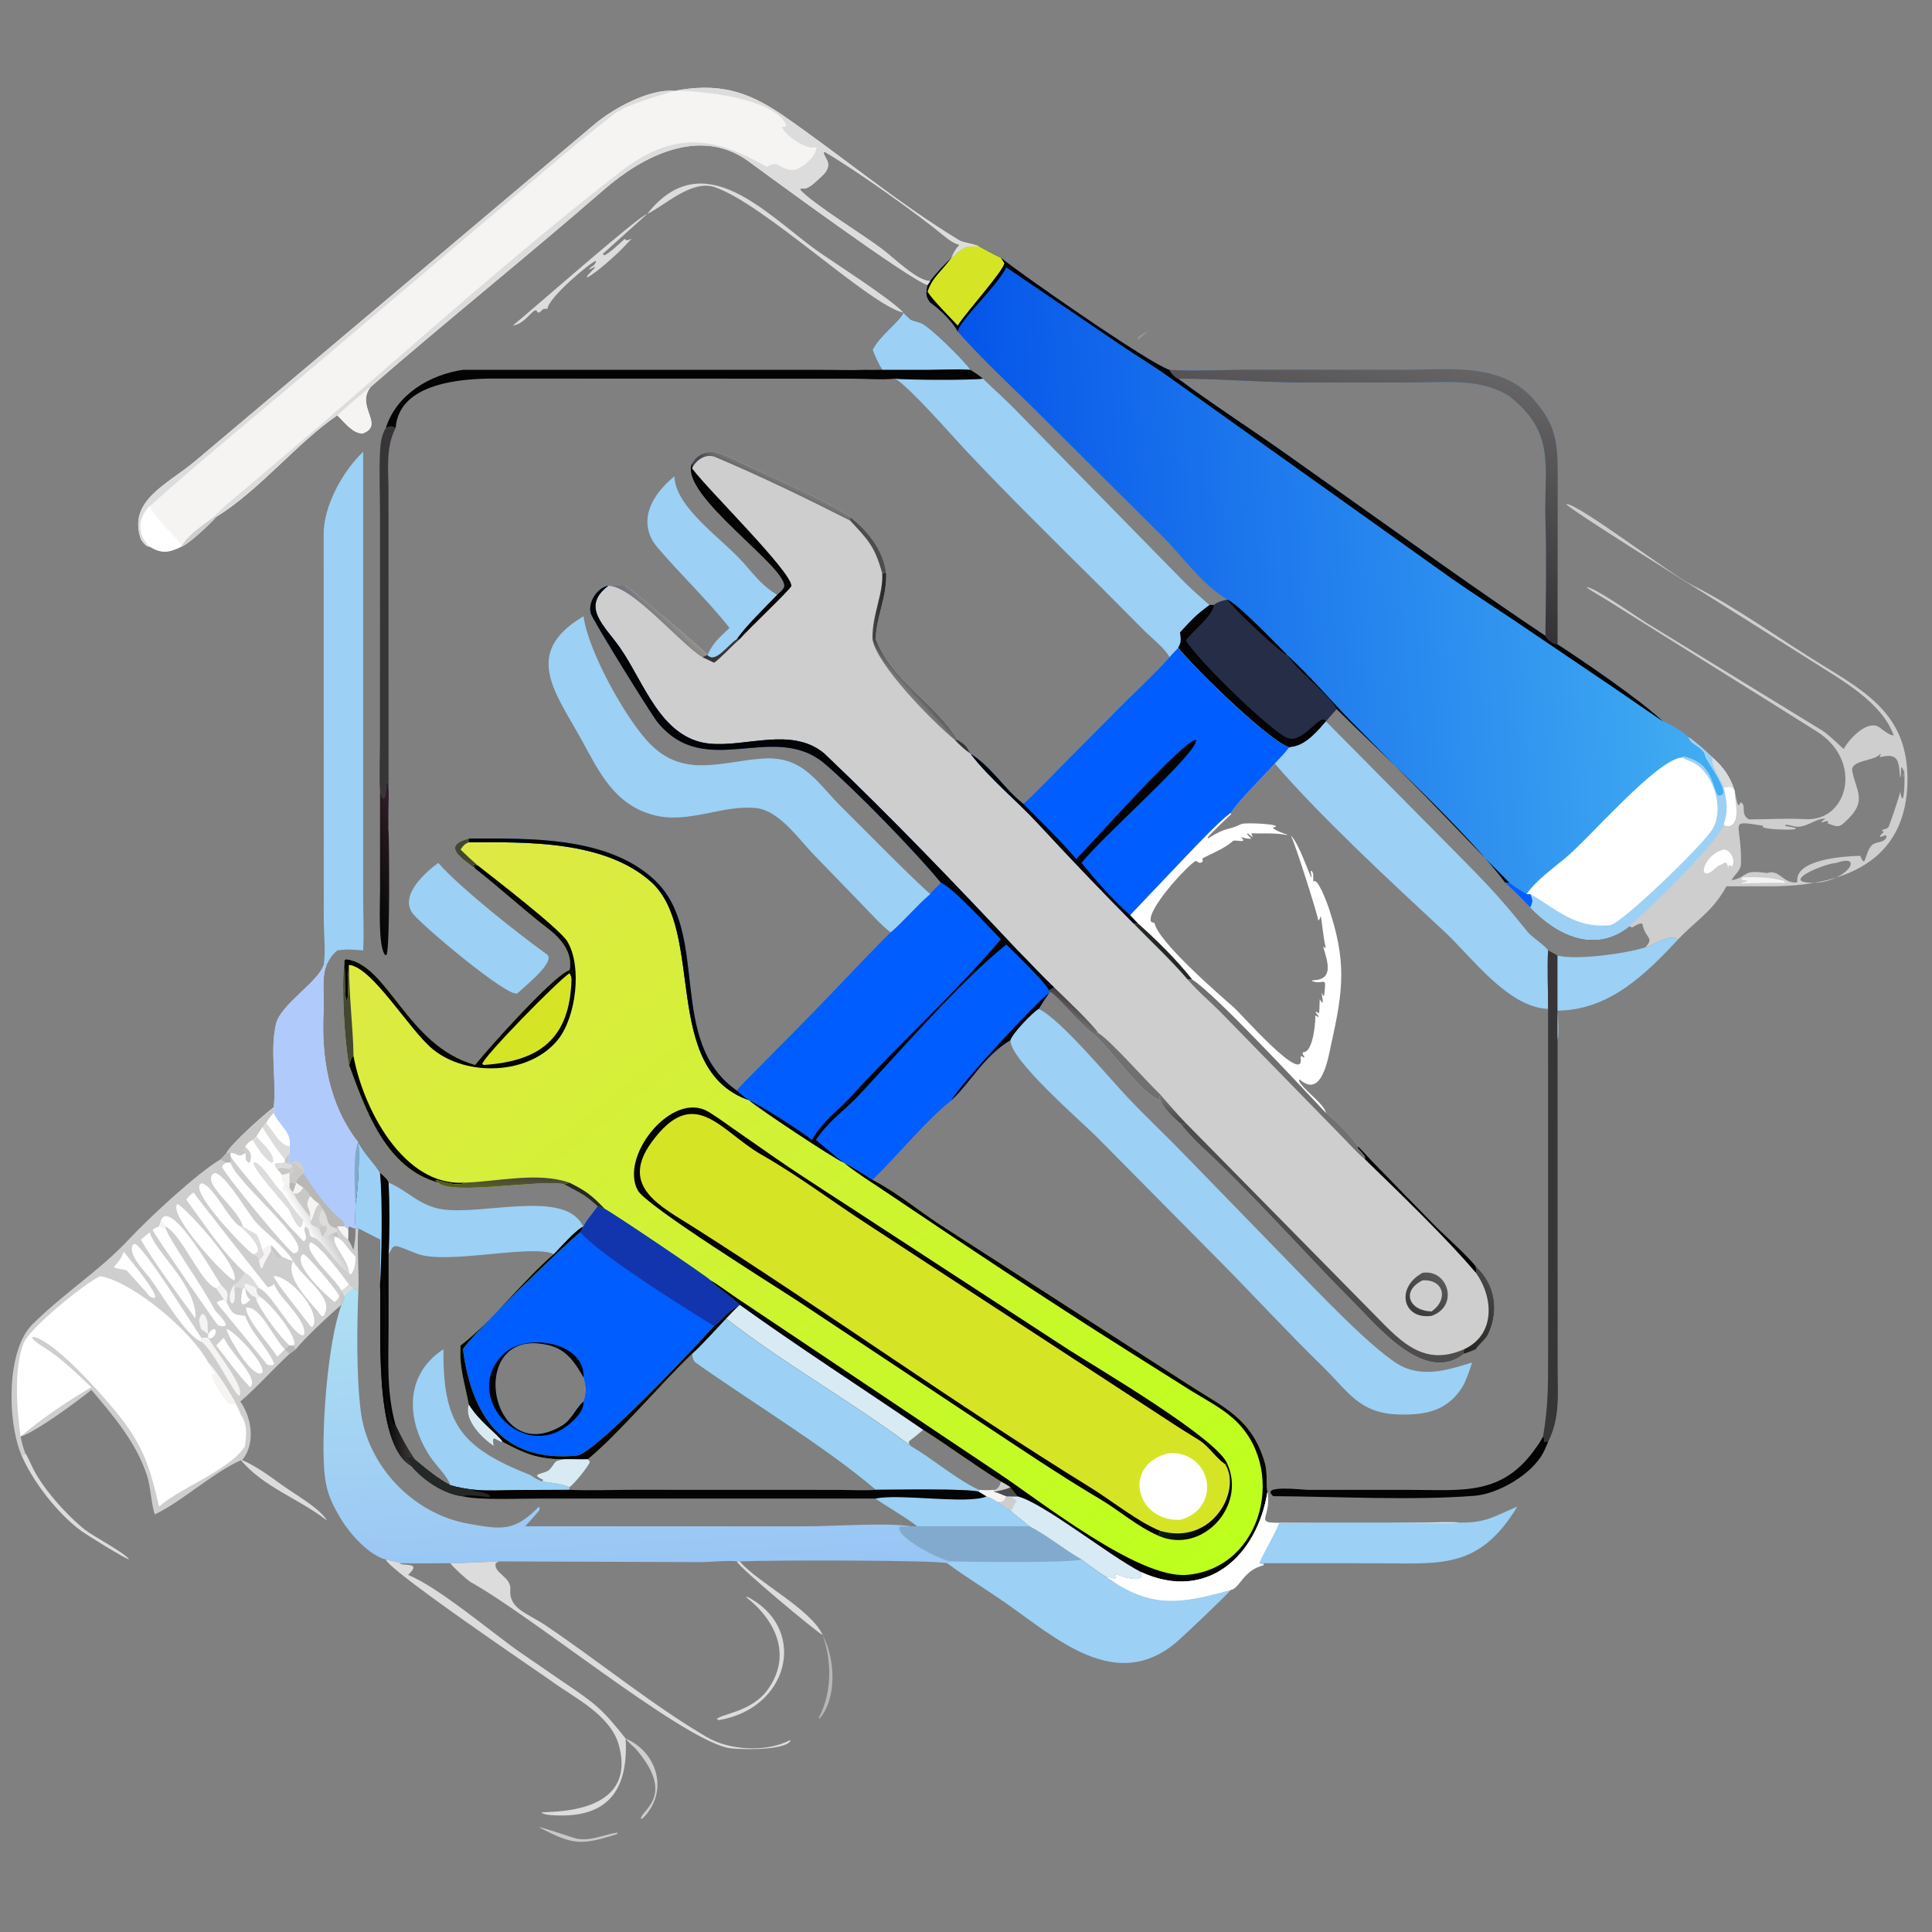 <svg width="110" height="110" viewBox="0 0 110 110" fill="none" xmlns="http://www.w3.org/2000/svg">
<rect x="0" y="0" width="110" height="110" fill="#808080" stroke="none"/>
<path d="M24.952 49.13C26.25 50.603 29.582 53.224 31.132 54.332C31.695 54.735 29.845 56.178 29.467 56.552C29.027 56.908 23.876 52.585 23.463 51.962C22.786 50.941 24.187 49.693 24.952 49.13Z" fill="#9CD0F5"/>
<path d="M27.053 49.453C26.271 48.845 25.124 48.158 26.69 47.744V47.96C30.025 47.935 34.419 47.86 37.052 50.192C40.203 52.983 37.585 60.888 42.649 62.641C43.08 63.038 47.514 65.989 48.03 66.186C48.639 66.495 49.104 66.792 49.676 67.164C51.169 67.969 52.21 68.863 53.545 69.74L67.724 78.871C69.696 80.139 71.257 80.76 72.001 83.234C72.199 83.894 72.06 84.538 72.166 84.937C71.579 88.592 68.723 91.227 64.972 89.509C65.227 90.256 63.763 89.728 63.517 89.61C63.643 89.993 63.376 89.87 63.052 89.761L63.046 89.818C62.649 89.599 61.955 89.08 61.579 88.793C60.573 88.227 59.576 87.397 58.596 86.9C58.254 86.586 57.868 86.341 57.535 86.014C57.279 85.852 57.06 85.72 56.825 85.525C57.162 85.494 57.125 85.493 57.298 85.197C57.033 85.104 56.903 85.019 56.605 84.937V84.824L56.744 84.773C56.911 84.602 56.909 84.583 56.983 84.348C55.522 83.448 54.047 82.352 52.57 81.412C52.629 81.37 51.677 82.147 51.755 82.063C51.753 82.241 51.74 82.152 51.874 82.332C53.154 83.083 54.378 84.165 55.744 84.824V84.937C55.047 84.738 50.871 84.823 49.851 84.824C47.073 82.434 42.717 79.805 39.611 77.595C39.43 77.466 39.433 77.282 39.407 77.077C37.611 78.794 35.229 81.641 33.468 83.088C33.004 83.107 32.521 83.069 32.097 83.088C30.609 83.073 29.902 82.779 28.623 82.098C28.338 82.135 27.942 81.521 28.119 82.332C27.446 81.899 26.38 80.823 26.69 79.964C26.477 78.78 26.134 77.884 26.222 76.607C27.995 75.253 29.747 72.931 31.531 71.4C31.842 71.07 32.859 69.932 33.225 69.824C33.41 69.428 33.762 69.078 34.025 68.682C33.27 67.983 33.003 67.918 32.097 67.418C30.627 67.147 25.704 68.074 24.953 67.335C21.939 66.497 20.826 63.203 19.871 60.632C19.609 59.209 19.439 56.221 19.604 54.709C19.639 54.641 19.612 54.678 19.704 54.615C22.117 54.908 23.158 59.538 27.053 60.632C27.795 59.697 31.564 55.479 32.43 55.231C32.63 54.221 31.919 53.42 31.2 52.869C29.784 51.782 28.455 50.548 27.053 49.453ZM33.225 78.431C32.766 77.619 32.275 76.859 31.309 76.608C26.458 75.347 27.786 83.716 32.008 81.163C32.546 80.838 32.827 80.114 33.225 79.793C33.384 79.206 33.367 79.005 33.225 78.431Z" fill="url(#paint0_linear_15471_6487)"/>
<path d="M34.024 68.683L34.439 68.835C34.917 69.078 40.34 72.737 40.451 72.898C40.736 73.243 41.663 73.831 42.118 74.293C41.243 74.805 41.238 75.073 40.654 75.496C39.775 76.494 33.877 82.772 32.843 82.873C28.609 83.288 26.845 80.57 26.359 76.821C27.02 75.798 32.211 70.81 33.043 70.154L33.224 69.824C33.409 69.429 33.761 69.078 34.024 68.683ZM33.224 78.431C32.765 77.619 32.274 76.859 31.308 76.608C26.457 75.347 27.785 83.716 32.007 81.164C32.545 80.838 32.826 80.114 33.224 79.793C33.383 79.206 33.366 79.005 33.224 78.431Z" fill="#005DFF"/>
<path d="M34.024 68.683L34.439 68.835C34.917 69.078 40.34 72.737 40.451 72.898C40.736 73.243 41.663 73.831 42.118 74.293C41.243 74.805 41.238 75.073 40.654 75.496C38.961 74.471 34.04 71.363 33.043 70.154L33.224 69.824C33.41 69.429 33.761 69.078 34.024 68.683Z" fill="#1235AD"/>
<path d="M33.225 79.793C33.266 80.328 32.712 80.853 32.321 81.159C29.691 83.218 26.274 79.475 28.642 77.116C29.956 75.807 33.331 76.431 33.225 78.431C32.766 77.619 32.274 76.859 31.309 76.608C26.458 75.347 27.785 83.716 32.007 81.164C32.546 80.838 32.826 80.114 33.225 79.793Z" fill="#040404"/>
<path d="M48.029 66.186C48.639 66.495 49.104 66.792 49.675 67.164C51.169 67.969 52.209 68.863 53.544 69.74L67.724 78.871C69.695 80.139 71.256 80.76 72 83.234C72.198 83.894 72.06 84.538 72.165 84.937C71.578 88.592 68.723 91.227 64.972 89.509C65.226 90.256 63.763 89.728 63.516 89.61C63.642 89.993 63.376 89.87 63.051 89.761L63.045 89.818C62.648 89.599 61.955 89.08 61.578 88.793C60.572 88.227 59.576 87.397 58.595 86.9C58.254 86.586 57.867 86.341 57.535 86.014C57.278 85.852 57.06 85.72 56.824 85.525C57.161 85.494 57.124 85.493 57.298 85.197C57.032 85.104 56.903 85.019 56.604 84.937V84.824L56.744 84.773C56.91 84.602 56.908 84.583 56.982 84.348C55.521 83.448 54.046 82.352 52.569 81.412C52.628 81.37 51.677 82.147 51.754 82.063C51.752 82.241 51.74 82.152 51.873 82.332C53.153 83.083 54.377 84.165 55.743 84.824V84.937C55.046 84.738 50.871 84.823 49.85 84.824C47.072 82.434 42.716 79.805 39.611 77.595C39.429 77.466 39.432 77.282 39.406 77.077C37.61 78.794 35.228 81.641 33.467 83.088C33.003 83.107 32.52 83.069 32.097 83.088C30.609 83.073 29.901 82.779 28.623 82.098C28.337 82.135 27.941 81.521 28.118 82.332C27.445 81.899 26.379 80.823 26.689 79.964C26.476 78.78 26.133 77.884 26.221 76.607C27.994 75.253 29.746 72.931 31.53 71.4C31.841 71.07 32.859 69.932 33.224 69.824L33.043 70.154C32.211 70.81 27.02 75.798 26.36 76.821C26.845 80.569 28.609 83.288 32.843 82.873C33.877 82.772 39.775 76.493 40.654 75.496C41.238 75.073 41.243 74.805 42.118 74.293C41.663 73.831 40.736 73.243 40.451 72.897C40.758 73.055 41.568 73.65 41.914 73.881L56.806 83.847C59.235 85.459 64.813 89.9 67.57 89.667C71.961 89.296 73.325 83.462 70.175 80.728C69.453 80.101 68.594 79.663 67.784 79.162L64.247 76.933C59.573 73.993 54.914 70.877 50.33 67.793C49.599 67.301 48.784 66.794 48.103 66.247L48.029 66.186Z" fill="#040404"/>
<path d="M39.406 77.077C39.912 76.64 40.847 75.596 41.343 75.074C44.701 77.688 48.465 79.783 51.874 82.332C53.153 83.083 54.378 84.165 55.744 84.825V84.937C55.046 84.738 50.871 84.823 49.851 84.825C47.072 82.434 42.717 79.805 39.611 77.595C39.43 77.466 39.432 77.282 39.406 77.077Z" fill="#9CD0F5"/>
<path d="M42.118 74.293C45.537 76.749 49.091 79.035 52.569 81.412C52.628 81.37 51.676 82.147 51.754 82.062C51.752 82.241 51.739 82.152 51.873 82.332C48.464 79.783 44.7 77.687 41.342 75.074C41.599 74.805 41.843 74.544 42.118 74.293Z" fill="#D8EBF4"/>
<path d="M57.94 85.197C59.443 85.591 63.092 88.539 64.972 89.51C65.227 90.256 63.763 89.728 63.516 89.611C63.643 89.993 63.376 89.871 63.051 89.761L63.046 89.818C62.648 89.599 61.955 89.08 61.578 88.794C60.573 88.227 59.576 87.397 58.595 86.9C58.254 86.586 57.868 86.341 57.535 86.014C57.278 85.852 57.06 85.72 56.824 85.525C57.161 85.494 57.125 85.493 57.298 85.197H57.535H57.94Z" fill="#D8EBF4"/>
<path d="M57.298 85.197H57.535L57.577 85.232C58.14 85.691 57.863 85.21 57.648 85.918L57.535 86.014C57.278 85.852 57.06 85.72 56.824 85.525C57.161 85.494 57.125 85.493 57.298 85.197Z" fill="#CFCECE"/>
<path d="M26.69 79.964C27.32 80.99 28.326 81.633 28.623 82.098C28.338 82.135 27.942 81.521 28.119 82.332C27.446 81.899 26.38 80.823 26.69 79.964Z" fill="#D8EBF4"/>
<path d="M56.981 84.349C57.156 84.448 57.373 84.564 57.534 84.679L57.939 85.197H57.534H57.297C57.032 85.104 56.902 85.019 56.603 84.937V84.825L56.743 84.773C56.91 84.602 56.908 84.584 56.981 84.349Z" fill="#4F4C4D"/>
<path d="M56.981 84.349C57.156 84.448 57.373 84.564 57.534 84.679C57.23 84.817 56.931 84.865 56.603 84.937V84.825L56.743 84.773C56.91 84.602 56.908 84.584 56.981 84.349Z" fill="#CFCECE"/>
<path d="M27.052 49.453C26.998 49.355 26.983 49.311 26.944 49.205L27.221 49.289C28.13 50.006 31.858 52.87 32.301 53.603C33.158 55.021 32.797 57.909 31.77 59.191C30.157 61.204 26.585 61.325 24.649 59.745C23.281 58.627 21.212 55.066 19.871 54.937C19.766 55.473 19.885 56.712 19.75 56.983L19.698 56.941C19.61 56.283 19.661 55.424 19.604 54.709C19.638 54.642 19.611 54.679 19.704 54.615C22.116 54.908 23.158 59.538 27.052 60.632C27.795 59.697 31.563 55.479 32.43 55.232C32.629 54.221 31.918 53.421 31.199 52.869C29.783 51.782 28.455 50.549 27.052 49.453Z" fill="#040404"/>
<path d="M32.417 55.419C32.511 55.503 32.541 55.667 32.538 55.786C32.439 59.118 30.752 60.423 27.548 60.633L27.459 60.586C27.482 60.198 31.846 55.763 32.417 55.419Z" fill="#D5E525"/>
<path d="M19.871 60.632C19.997 60.355 19.934 60.271 20.127 60.115C20.647 63.031 22.945 67.583 26.463 67.334C26.037 67.611 25.085 67.195 24.791 67.188L24.953 67.334C21.938 66.497 20.826 63.203 19.871 60.632Z" fill="#040404"/>
<path d="M26.464 67.335C28.347 67.271 30.633 66.712 32.418 67.335C32.288 67.385 32.237 67.418 32.098 67.418C30.627 67.148 25.704 68.074 24.953 67.335L24.791 67.188C25.086 67.195 26.038 67.612 26.464 67.335Z" fill="url(#paint1_linear_15471_6487)"/>
<path d="M19.871 60.632C19.609 59.209 19.439 56.221 19.604 54.709C19.662 55.424 19.611 56.282 19.698 56.94L19.751 56.983C19.885 56.711 19.767 55.473 19.871 54.936C19.869 56.759 20.101 58.423 20.128 60.115C19.935 60.271 19.998 60.355 19.871 60.632Z" fill="#434833"/>
<path d="M27.053 49.453C26.271 48.845 25.124 48.158 26.69 47.744V47.96C26.446 48.053 26.38 48.148 26.222 48.369C26.564 48.7 26.857 48.981 27.222 49.289L26.945 49.205C26.984 49.31 26.999 49.355 27.053 49.453Z" fill="#434833"/>
<path d="M32.418 67.335C33.403 67.826 33.668 68.041 34.44 68.835L34.025 68.683C33.27 67.983 33.003 67.919 32.098 67.418C32.237 67.418 32.288 67.386 32.418 67.335Z" fill="#242826"/>
<path d="M65.952 87.437C64.724 86.895 63.751 86.017 62.621 85.347C60.262 83.949 58.022 82.425 55.735 80.919L45.379 74.047C44.113 73.215 36.806 68.668 36.315 67.778C35.284 65.911 38.073 62.303 40.132 63.195C40.469 63.341 41.32 63.96 41.685 64.216L44.19 65.962C46.027 67.225 48.049 68.494 49.928 69.735L60.877 76.868C62.428 77.865 69.336 81.909 69.888 83.364C70.957 85.772 68.454 88.493 65.998 87.457L65.952 87.437Z" fill="#D5E525"/>
<path d="M65.952 87.437C64.724 86.895 63.751 86.017 62.621 85.347C60.262 83.949 58.022 82.425 55.735 80.919L45.379 74.047C44.113 73.215 36.806 68.668 36.315 67.778C35.284 65.911 38.073 62.303 40.132 63.195C40.469 63.341 41.32 63.96 41.685 64.216L44.19 65.962C46.027 67.225 48.049 68.494 49.928 69.735L60.877 76.868C62.428 77.865 69.336 81.909 69.888 83.364H69.754C69.241 83.026 68.826 82.343 68.281 82C67.778 81.684 67.271 81.383 66.776 81.054L49.453 69.746C47.394 68.415 45.514 66.976 43.346 65.738C41.023 64.411 39.544 61.673 37.092 65.041C35.26 67.574 37.622 68.681 39.514 69.884C47.102 74.706 54.42 79.962 62.071 84.683C63.264 85.419 64.831 86.681 66.066 87.163L65.952 87.437Z" fill="#040404"/>
<path d="M69.753 83.364H69.887C70.956 85.772 68.453 88.494 65.997 87.458L65.951 87.438L66.065 87.163C69.043 88.018 70.712 84.838 69.753 83.364Z" fill="url(#paint2_linear_15471_6487)"/>
<path d="M66.582 82.728C69.071 82.663 69.555 85.922 67.183 86.535C64.616 86.614 63.889 83.339 66.582 82.728Z" fill="white"/>
<path d="M54.171 14.673C54.844 14.099 54.886 13.979 55.743 14.027C56.136 14.242 56.577 14.486 56.981 14.673C58.089 15.582 65.456 20.715 66.582 21.056C67.92 21.158 69.558 21.058 70.947 21.056L80.014 21.056C82.678 21.057 85.668 20.593 87.519 22.978C88.587 24.268 88.68 25.286 88.69 26.861L88.682 36.685C90.308 37.746 93.363 39.828 94.683 41.073C95.144 41.236 95.791 41.643 96.135 41.972C96.665 42.341 97.029 42.686 97.499 43.126C98.133 43.699 98.494 44.202 98.76 45.017C98.793 45.616 99.187 47.186 98.227 47.035L98.141 46.938C97.749 48.05 93.82 51.822 92.765 52.734C90.823 54.296 88.64 53.254 87.13 51.657C86.67 51.188 86.201 50.687 85.703 50.262C83.621 47.452 78.664 42.9 76.102 40.374C75.919 40.584 75.663 40.861 75.496 41.073C75.029 41.609 74.401 42.362 73.666 42.502L73.4 42.553C72.245 42.191 68.017 38.053 67.076 36.885C67.275 36.526 67.222 36.413 67.182 36.003C67.837 35.3 68.026 35.053 68.855 34.447H69.121C69.277 34.278 69.663 34.191 69.887 34.137C68.379 33.243 67.384 31.718 66.136 30.486L58.617 23.013C57.324 21.764 55.715 20.227 54.529 18.881C54.275 18.349 53.451 17.551 52.957 17.222C52.673 16.799 52.733 16.74 52.81 16.223L52.957 16.002C53.356 15.493 53.709 15.126 54.171 14.673ZM87.986 36.197C88.018 34.096 88.054 31.697 87.989 29.636C87.893 26.589 88.62 24.67 85.943 22.567C84.344 21.52 82.327 21.777 80.483 21.777L74.288 21.776C71.857 21.778 69.371 21.552 67.076 21.558C69.046 23.028 71.312 24.479 73.338 25.924L82.183 32.198C84.109 33.554 86.02 34.885 87.986 36.197Z" fill="url(#paint3_linear_15471_6487)"/>
<path d="M96.136 41.972C96.666 42.341 97.03 42.687 97.5 43.126C98.133 43.699 98.495 44.202 98.761 45.017C98.794 45.616 99.188 47.186 98.228 47.035L98.142 46.938C97.749 48.05 93.821 51.822 92.766 52.734C90.823 54.296 88.641 53.254 87.131 51.657C87.289 51.309 87.27 51.265 87.131 50.908C87.051 50.938 87.02 50.918 86.92 50.908C87.411 50.162 88.418 49.443 89.109 48.868C90.579 47.645 94.35 43.206 95.779 43.126L95.833 43.084C97.559 43.415 97.466 44.901 97.817 45.309C98.79 45.415 97.157 43.346 97.099 43.049C96.987 42.483 96.305 42.46 96.136 41.972Z" fill="white"/>
<path d="M96.136 41.972C96.666 42.341 97.03 42.687 97.5 43.126C98.133 43.699 98.495 44.202 98.761 45.017C98.794 45.616 99.188 47.186 98.228 47.035L98.142 46.938C97.749 48.05 93.821 51.822 92.766 52.734C90.823 54.296 88.641 53.254 87.131 51.657C87.289 51.309 87.27 51.265 87.131 50.908C88.562 51.696 89.624 52.881 91.672 52.675C92.306 52.611 96.861 48.196 97.467 47.265C98.2 46.14 97.615 44.111 96.471 43.456C96.248 43.329 95.994 43.27 95.778 43.126L95.833 43.084C97.559 43.415 97.466 44.901 97.817 45.309C98.79 45.415 97.157 43.346 97.099 43.049C96.987 42.483 96.305 42.46 96.136 41.972Z" fill="#9CD0F5"/>
<path d="M98.143 44.845C98.412 44.791 98.631 44.727 98.761 45.016C98.795 45.615 99.189 47.185 98.229 47.034L98.143 46.938C98.406 46.179 98.323 45.6 98.143 44.845Z" fill="white"/>
<path d="M97.5 43.125C98.133 43.698 98.495 44.201 98.761 45.016C98.63 44.727 98.411 44.791 98.142 44.845C97.979 44.315 97.4 43.648 97.5 43.125Z" fill="#DDDCDC"/>
<path d="M69.887 34.137C70.572 34.477 72.62 36.627 73.281 37.287C73.722 38.088 75.625 39.51 76.102 40.374C75.919 40.584 75.663 40.86 75.496 41.073C75.029 41.609 74.401 42.362 73.666 42.501L73.4 42.553C72.245 42.191 68.017 38.053 67.076 36.885C67.275 36.526 67.222 36.413 67.183 36.003C67.837 35.3 68.026 35.052 68.856 34.447H69.121C69.277 34.278 69.663 34.191 69.887 34.137Z" fill="#262D47"/>
<path d="M68.856 34.447H69.121C69.021 35.104 67.871 35.95 67.52 36.464C68.188 37.6 72.529 41.808 73.359 42.038C74.253 42.285 75.209 40.524 75.496 41.073C75.029 41.609 74.401 42.362 73.666 42.502L73.4 42.553C72.245 42.191 68.017 38.053 67.076 36.885C67.275 36.526 67.222 36.413 67.183 36.003C67.837 35.3 68.026 35.053 68.856 34.447Z" fill="#040404"/>
<path d="M69.887 34.137C70.571 34.477 72.62 36.627 73.281 37.287C72.997 37.274 70.094 34.529 69.887 34.137Z" fill="#040404"/>
<path d="M66.582 21.056C67.92 21.157 69.558 21.057 70.947 21.055L80.014 21.055C82.679 21.056 85.669 20.593 87.519 22.977C88.587 24.267 88.68 25.286 88.691 26.861L88.682 36.685C88.417 36.679 88.112 36.419 87.987 36.196C88.018 34.096 88.054 31.696 87.99 29.636C87.894 26.588 88.621 24.669 85.944 22.567C84.344 21.52 82.327 21.776 80.483 21.776L74.288 21.776C71.858 21.777 69.371 21.552 67.076 21.558C66.917 21.527 66.636 21.215 66.582 21.056Z" fill="url(#paint4_linear_15471_6487)"/>
<path d="M54.171 14.673C54.844 14.099 54.886 13.979 55.743 14.027C56.136 14.242 56.577 14.486 56.981 14.673C58.089 15.582 65.456 20.715 66.582 21.056C66.636 21.215 66.917 21.528 67.076 21.558C69.046 23.028 71.312 24.479 73.338 25.924L82.183 32.198C84.109 33.554 86.02 34.885 87.986 36.197C88.112 36.42 88.417 36.68 88.682 36.685C90.308 37.746 93.363 39.828 94.683 41.073C94.642 41.063 92.225 39.388 91.948 39.203L86.237 35.34C85.062 34.551 83.785 33.733 82.634 32.927L66.249 21.247C65.574 20.775 64.766 20.29 64.063 19.816L57.297 15.226C56.765 16.305 54.615 18.268 54.529 18.881C54.275 18.349 53.451 17.551 52.957 17.222C52.673 16.799 52.733 16.74 52.81 16.223L52.957 16.002C53.356 15.493 53.709 15.126 54.171 14.673Z" fill="#040404"/>
<path d="M54.171 14.673C54.844 14.099 54.886 13.979 55.743 14.027C56.136 14.242 56.577 14.486 56.981 14.673L57.178 14.976C57.196 15.364 54.932 17.854 54.529 18.535C54.051 18.015 53.141 17.127 52.81 16.61C53.091 15.763 53.63 15.433 54.171 14.673Z" fill="#D5E525"/>
<path d="M73.281 37.287C74.642 38.538 75.641 39.746 76.878 41.018L81.152 45.333C82.725 46.944 84.356 48.679 85.943 50.261H85.703C83.62 47.451 78.664 42.899 76.102 40.374C75.624 39.51 73.722 38.088 73.281 37.287Z" fill="#040404"/>
<path d="M85.944 50.261C86.24 50.511 86.587 50.706 86.92 50.907C87.019 50.917 87.051 50.937 87.13 50.907C87.27 51.264 87.288 51.308 87.13 51.657C86.671 51.187 86.201 50.687 85.703 50.261H85.944Z" fill="#005DFF"/>
<path d="M39.407 26.369C40.217 25.093 41.567 26.05 42.606 26.526C43.735 27.044 47.642 28.785 48.406 29.432C49.428 30.261 50.28 31.287 50.456 32.639C50.484 34.049 49.9 35.08 49.852 36.386C50.778 38.722 53.191 40.026 54.531 42.125C54.952 42.403 55.02 42.446 55.257 42.912C56.467 43.67 57.178 44.913 58.263 45.762C58.944 45.161 59.741 44.309 60.391 43.654L63.498 40.525C64.454 39.543 65.716 38.406 66.583 37.416C66.75 37.23 66.899 37.062 67.078 36.885C68.018 38.053 72.247 42.191 73.402 42.553C73.165 42.882 72.863 43.18 72.582 43.474C71.919 44.21 70.542 45.564 70.072 46.283C69.425 46.766 68.186 48.072 67.61 48.677L64.351 52.104L64.803 52.585H64.546C65.566 53.638 66.66 54.642 67.623 55.772H67.885C69.135 56.534 74.252 62.044 75.497 63.367C75.996 63.738 77.01 64.764 77.32 65.283C77.468 65.383 77.968 65.961 78.166 66.161L81.583 69.66C82.27 70.362 83.452 71.386 84.031 72.102C85.111 73.096 85.39 74.581 84.718 75.99C84.592 76.255 84.141 76.607 84.031 76.821C83.825 76.906 83.567 77.02 83.357 77.078C81.13 78.869 78.367 75.44 77.103 74.178C74.248 71.326 71.303 67.939 68.397 65.269C68.054 64.947 67.46 64.307 67.184 63.95C66.841 63.651 66.215 63.064 66.067 62.641C65.065 62.427 63.237 59.676 62.184 58.815C61.343 58.14 60.51 57.026 59.849 56.509L59.723 56.552V56.39L60.018 56.217C59.37 55.615 58.586 54.759 57.941 54.114C54.393 50.342 50.646 46.422 46.907 42.879C45.056 41.363 42.456 42.559 40.365 42.335C37.615 42.04 36.662 38.819 35.292 36.867C34.407 35.607 33.055 34.551 34.634 33.352H35.623C35.772 33.426 40.034 36.932 40.282 37.288C40.729 37.805 41.469 36.675 41.949 36.386C42.418 35.682 43.606 34.523 44.239 33.868C44.367 33.75 44.541 33.62 44.619 33.463C45.107 32.475 38.553 28.151 39.407 26.369Z" fill="#CFCECE"/>
<path d="M66.582 37.415C66.749 37.229 66.898 37.062 67.077 36.885C68.017 38.052 72.246 42.191 73.401 42.552C73.164 42.882 72.862 43.179 72.581 43.473C71.918 44.21 70.541 45.564 70.072 46.282C69.424 46.765 68.186 48.072 67.609 48.676L64.35 52.103L64.802 52.584H64.545C62.732 50.761 60.826 48.762 59.073 46.866C57.911 45.61 56.274 44.264 55.256 42.912C56.466 43.669 57.177 44.913 58.262 45.762C58.943 45.161 59.74 44.308 60.39 43.654L63.497 40.524C64.453 39.542 65.715 38.405 66.582 37.415Z" fill="#005DFF"/>
<path d="M61.276 48.916C61.923 48.274 67.497 42.005 68.096 42.134C68.243 42.826 62.719 47.666 61.578 49.13C62.379 50.115 63.397 51.286 64.35 52.104L64.802 52.585H64.545C62.732 50.761 60.826 48.762 59.073 46.867C57.911 45.61 56.274 44.264 55.256 42.912C56.466 43.669 57.177 44.913 58.262 45.762C59.117 46.64 60.561 48.025 61.276 48.916Z" fill="#040404"/>
<path d="M67.184 63.949C67.528 63.967 67.216 64.185 67.522 63.949L77.971 74.563C79.55 76.137 80.899 77.915 83.357 76.82C83.347 76.899 83.338 76.974 83.326 77.051L83.357 77.077C81.13 78.868 78.367 75.439 77.103 74.177C74.247 71.325 71.302 67.939 68.397 65.268C68.053 64.946 67.46 64.306 67.184 63.949Z" fill="#4F4C4D"/>
<path d="M39.407 26.369C39.462 26.562 39.46 26.467 39.407 26.666L39.449 26.724C40.327 27.904 45.083 32.565 45.06 33.364C44.922 33.645 42.527 35.901 42.119 36.386H41.949C42.418 35.682 43.606 34.523 44.239 33.868C44.367 33.75 44.541 33.62 44.619 33.463C45.107 32.475 38.553 28.151 39.407 26.369Z" fill="#040404"/>
<path d="M67.883 55.772C69.133 56.533 74.25 62.044 75.496 63.366C75.995 63.737 77.009 64.764 77.318 65.283L77.284 65.338C77.41 65.478 77.645 65.718 77.721 65.875L77.708 65.999C77.259 65.634 76.633 64.927 76.196 64.489L69.54 57.672C68.859 56.976 68.342 56.586 67.621 55.772H67.883Z" fill="#717071"/>
<path d="M39.406 26.369C40.216 25.093 41.567 26.05 42.605 26.526C43.735 27.044 47.641 28.785 48.405 29.432V29.642C45.948 28.394 43.281 27.098 40.732 26.025C40.205 25.804 39.642 26.163 39.406 26.666C39.459 26.467 39.462 26.562 39.406 26.369Z" fill="url(#paint5_linear_15471_6487)"/>
<path d="M49.676 36.386H49.851C50.777 38.722 53.19 40.025 54.53 42.125H54.36C53.014 41.015 49.903 37.825 49.676 36.386Z" fill="url(#paint6_linear_15471_6487)"/>
<path d="M77.319 65.283C77.468 65.383 77.967 65.961 78.165 66.16L81.582 69.66C82.269 70.362 83.451 71.386 84.031 72.102C84.036 72.225 84.05 72.351 84.031 72.47C82.354 70.484 79.599 67.839 77.709 66L77.721 65.876C77.646 65.719 77.41 65.478 77.285 65.338L77.319 65.283Z" fill="#040404"/>
<path d="M62.534 58.815C63.235 59.243 65.309 61.614 66.067 62.32C65.986 62.542 65.979 62.439 66.067 62.641C65.065 62.426 63.237 59.675 62.184 58.815C62.3 58.842 62.41 58.822 62.534 58.815Z" fill="#717071"/>
<path d="M34.633 33.353H35.621C35.771 33.427 40.032 36.932 40.28 37.288L39.993 37.416C38.756 36.681 35.991 33.337 34.633 33.353Z" fill="url(#paint7_linear_15471_6487)"/>
<path d="M84.031 72.102C85.111 73.095 85.39 74.58 84.718 75.989C84.592 76.254 84.14 76.607 84.031 76.821C83.825 76.905 83.567 77.02 83.357 77.077L83.326 77.051C83.338 76.974 83.347 76.899 83.357 76.821C85.152 76 85.043 73.877 84.031 72.469C84.05 72.351 84.036 72.225 84.031 72.102Z" fill="url(#paint8_linear_15471_6487)"/>
<path d="M60.018 56.217C60.576 56.76 62.159 58.257 62.533 58.815C62.409 58.823 62.3 58.843 62.183 58.815C61.342 58.141 60.509 57.026 59.848 56.509L59.723 56.552V56.39L60.018 56.217Z" fill="url(#paint9_linear_15471_6487)"/>
<path d="M50.229 32.639C50.393 32.611 50.359 32.583 50.456 32.639C50.484 34.049 49.9 35.08 49.852 36.386H49.677C49.649 34.963 50.297 33.857 50.229 32.639Z" fill="url(#paint10_linear_15471_6487)"/>
<path d="M48.406 29.432C49.428 30.261 50.28 31.287 50.456 32.639C50.359 32.582 50.393 32.61 50.229 32.639C49.804 31.113 49.453 30.767 48.406 29.642V29.432Z" fill="#4F4C4D"/>
<path d="M66.065 62.32C66.543 62.871 67.014 63.425 67.52 63.95C67.215 64.186 67.526 63.968 67.182 63.95C66.839 63.651 66.214 63.064 66.065 62.642C65.978 62.44 65.984 62.543 66.065 62.32Z" fill="url(#paint11_linear_15471_6487)"/>
<path d="M41.949 36.386H42.119C41.693 36.739 40.998 37.518 40.655 37.732C40.434 37.627 40.213 37.524 39.994 37.416L40.282 37.287C40.729 37.805 41.469 36.675 41.949 36.386Z" fill="#373537"/>
<path d="M54.53 42.125C54.951 42.403 55.019 42.446 55.256 42.912C54.875 42.645 54.682 42.455 54.359 42.125H54.53Z" fill="#373537"/>
<path d="M80.996 72.469C82.434 72.241 83.098 74.352 81.511 74.92C79.865 75.149 79.436 73.313 80.996 72.469Z" fill="url(#paint12_linear_15471_6487)"/>
<path d="M80.997 72.897C82.213 72.829 82.481 73.988 81.512 74.667C80.242 74.644 79.745 73.512 80.997 72.897Z" fill="#CFCECE"/>
<path d="M18.43 54.937H18.598C18.301 55.586 18.469 56.793 18.428 57.525C18.278 60.177 18.72 62.903 20.405 65.048C20.482 65.784 20.389 67.817 20.244 68.549C20.235 69.018 20.221 69.486 20.244 69.954L19.872 69.824C19.855 69.861 19.828 69.918 19.818 69.954C19.834 70.189 19.827 70.346 19.818 70.582C19.907 70.671 20.063 71.034 20.128 71.17C20.199 70.716 20.255 70.413 20.244 69.954H20.405C20.305 70.756 20.455 72.484 20.405 73.49C20.323 73.459 20.209 73.393 20.128 73.351C20.03 73.214 20.023 73.224 19.872 73.142C19.696 73.322 19.659 73.36 19.445 73.49C19.529 73.626 19.545 73.656 19.604 73.804C19.57 74.059 19.574 74.078 19.445 74.293C18.97 74.659 17.159 76.372 16.849 76.821L16.489 77.077C15.606 77.89 14.514 79.106 13.682 79.793C14.331 80.714 14.55 82.152 13.825 83.088C12.123 83.827 10.428 85.452 8.812 86.225C8.609 85.627 8.581 84.655 8.369 84.006C7.756 82.125 6.444 80.596 5.203 79.135C4.338 79.837 1.975 81.568 1.173 81.788C1.254 82.182 1.297 82.35 1.433 82.727L1.359 82.848L1.173 82.727C0.425 80.86 0.361 76.88 1.846 75.404C3.667 73.595 5.66 72.36 7.326 70.575C8.512 69.306 11.267 66.758 12.567 66L12.9 65.648C13.166 65.121 15.05 63.448 15.583 63.049C15.755 61.539 15.362 59.801 15.716 58.293C15.975 57.189 18.128 55.902 18.43 54.937Z" fill="#CFCECE"/>
<path d="M18.43 54.937H18.598C18.301 55.586 18.469 56.793 18.428 57.525C18.278 60.177 18.719 62.903 20.405 65.048C20.482 65.784 20.389 67.817 20.243 68.549C20.235 69.018 20.221 69.486 20.243 69.954L19.872 69.824C19.855 69.861 19.827 69.918 19.817 69.954C19.718 69.929 19.697 69.893 19.604 69.824H19.206V69.954C18.428 69.735 18.824 69.459 18.358 68.834L18.172 68.549C17.93 68.388 17.868 68.317 17.665 68.105C17.547 67.877 17.445 67.802 17.26 67.623L16.849 67.335C16.83 67.093 17.085 66.969 17.26 66.778V66.566C17.004 66.453 16.904 66.357 16.685 66.187L16.566 66.246C16.257 66.137 16.509 65.861 16.489 65.648V65.283C15.871 65.171 15.586 64.402 15.143 63.949C15.313 63.671 15.358 63.6 15.583 63.366V63.049C15.755 61.539 15.361 59.801 15.715 58.293C15.975 57.189 18.128 55.902 18.43 54.937Z" fill="#B0CAFB"/>
<path d="M17.26 66.778C17.826 67.641 18.624 68.825 19.444 69.45C19.559 69.591 19.639 69.625 19.604 69.824H19.205V69.955C18.427 69.735 18.823 69.459 18.358 68.835L18.172 68.549C17.93 68.388 17.867 68.317 17.665 68.105C17.547 67.877 17.445 67.802 17.26 67.623L16.849 67.335C16.83 67.093 17.085 66.97 17.26 66.778Z" fill="#B9B7B6"/>
<path d="M15.583 63.366C15.929 64.146 16.632 64.452 16.489 65.283C15.871 65.171 15.586 64.402 15.143 63.95C15.313 63.671 15.358 63.6 15.583 63.366Z" fill="white"/>
<path d="M20.405 65.048C20.482 65.784 20.389 67.817 20.244 68.548C20.201 67.929 20.079 65.447 20.405 65.048Z" fill="#82AACE"/>
<path d="M16.686 66.187C16.856 65.955 17.067 66.153 17.208 66.317L17.26 66.567C17.004 66.453 16.904 66.358 16.686 66.187Z" fill="#CFCECE"/>
<path d="M15.581 63.049V63.366C15.357 63.6 15.312 63.671 15.141 63.95C15.585 64.402 15.87 65.171 16.488 65.283V65.648C16.507 65.861 16.256 66.138 16.565 66.247L16.684 66.187C16.902 66.358 17.003 66.453 17.259 66.567V66.778C17.084 66.97 16.829 67.093 16.848 67.335V67.418L16.684 67.89C16.584 67.811 16.557 67.737 16.488 67.623L16.218 67.418C15.959 67.829 16.239 67.543 16.069 67.89C16.57 68.542 16.656 68.812 17.259 69.45C17.376 69.634 17.268 69.642 17.41 69.824C17.154 70.067 17.627 70.422 17.302 70.674C17.15 70.647 13.287 66.249 13.12 65.805V65.648H12.898C13.165 65.122 15.048 63.448 15.581 63.049Z" fill="white"/>
<path d="M15.581 63.049V63.366C15.357 63.6 15.312 63.671 15.141 63.95C15.072 64.045 15.032 64.123 14.939 64.183C14.818 64.358 14.694 64.527 14.593 64.715L14.388 64.906C14.14 65.014 14.13 65.072 13.954 65.283C13.936 65.45 13.923 65.481 13.954 65.648C13.566 65.963 13.508 65.625 13.12 65.648H12.898C13.165 65.122 15.048 63.448 15.581 63.049Z" fill="#C9C8C6"/>
<path d="M16.219 66C16.318 65.843 16.349 65.777 16.488 65.648C16.508 65.861 16.257 66.138 16.565 66.247L16.685 66.187C16.903 66.358 17.004 66.453 17.26 66.567V66.778C17.085 66.97 16.83 67.094 16.849 67.335V67.418L16.685 67.89C16.585 67.811 16.558 67.737 16.488 67.624L16.219 67.418C16.069 67.181 16.054 67.155 16.07 66.893L15.791 66.567C15.695 66.439 15.693 66.446 15.646 66.297L15.732 66.236C15.938 66.239 16.023 66.243 16.219 66.187V66Z" fill="#C9C8C6"/>
<path d="M16.219 66.186C16.385 66.236 16.535 66.271 16.685 66.357L16.488 66.566C16.497 66.658 16.517 66.707 16.488 66.778C16.363 66.814 16.194 66.869 16.07 66.892L15.791 66.566C15.695 66.439 15.693 66.446 15.646 66.296L15.732 66.236C15.938 66.239 16.023 66.243 16.219 66.186Z" fill="#DDDCDC"/>
<path d="M15.791 66.567C16.047 66.459 16.2 66.521 16.489 66.567C16.497 66.658 16.517 66.707 16.489 66.778C16.364 66.814 16.194 66.869 16.07 66.892L15.791 66.567Z" fill="#C9C8C6"/>
<path d="M16.488 66.778V67.164V67.335V67.623L16.219 67.418C16.069 67.181 16.053 67.155 16.07 66.893C16.193 66.869 16.363 66.814 16.488 66.778Z" fill="#F6F4F2"/>
<path d="M16.685 66.356C16.886 66.796 16.549 66.722 16.488 67.164V66.778C16.517 66.707 16.497 66.657 16.488 66.566L16.685 66.356Z" fill="#CFCECE"/>
<path d="M16.488 67.335C16.645 67.358 16.708 67.353 16.849 67.418L16.685 67.89C16.585 67.811 16.558 67.737 16.488 67.624V67.335Z" fill="#B9B7B6"/>
<path d="M17.259 69.449C17.165 70.629 16.504 68.949 16.44 68.866C16.094 68.421 14.436 66.606 14.43 66.207L14.518 66.165C15.038 66.377 15.606 67.505 16.07 67.89C16.57 68.542 16.657 68.812 17.259 69.449Z" fill="#DDDCDC"/>
<path d="M14.94 64.183C15.033 64.122 15.073 64.044 15.142 63.949C15.586 64.402 15.87 65.171 16.488 65.283V65.648C16.349 65.776 16.318 65.842 16.219 65.999C16.009 65.828 15.104 64.472 14.94 64.183Z" fill="#DDDCDC"/>
<path d="M14.594 64.715C14.93 65.083 15.597 65.629 15.555 66.141L15.472 66.198C15.138 66.109 14.57 65.236 14.389 64.906L14.594 64.715Z" fill="#DDDCDC"/>
<path d="M13.954 65.283C14.259 65.556 14.367 65.748 14.233 66.151L14.168 66.198C13.868 66.024 14.052 65.886 13.954 65.648C13.924 65.481 13.936 65.45 13.954 65.283Z" fill="#CFCECE"/>
<path d="M10.602 68.295C10.768 68.103 10.822 68.044 11.022 67.89C11.105 68.065 15.239 73.293 15.244 73.295C15.886 73.134 15.335 72.821 15.912 73.645C16.311 74.214 17.396 75.219 17.331 75.945L17.255 76.034C16.667 76.024 15.402 73.555 14.761 73.35C14.491 73.036 14.358 72.687 13.954 72.469C12.709 71.354 11.596 69.652 10.602 68.295Z" fill="white"/>
<path d="M16.219 67.418L16.489 67.624C16.558 67.737 16.585 67.811 16.685 67.89L16.849 67.418V67.335L17.26 67.624C17.445 67.802 17.547 67.878 17.665 68.105C17.868 68.318 17.93 68.388 18.172 68.549L18.358 68.835C18.824 69.459 18.428 69.736 19.206 69.955V70.155C19.209 70.349 19.171 70.276 19.273 70.401L19.058 70.411C18.837 70.816 19.868 71.789 19.871 72.47C19.189 72.067 18.322 70.612 17.912 70.485C17.424 70.334 17.796 70.136 17.411 69.824C17.269 69.643 17.377 69.635 17.26 69.45C16.657 68.812 16.571 68.542 16.07 67.89C16.24 67.543 15.96 67.83 16.219 67.418Z" fill="url(#paint13_linear_15471_6487)"/>
<path d="M16.849 67.335L17.26 67.624C17.445 67.802 17.547 67.878 17.665 68.105C17.868 68.318 17.931 68.388 18.172 68.549C17.874 68.855 17.925 69.198 17.665 69.606C17.677 69.507 17.668 69.396 17.665 69.295C17.395 68.983 16.844 68.255 16.686 67.89L16.849 67.418V67.335Z" fill="#C9C8C6"/>
<path d="M17.664 68.105C17.867 68.317 17.93 68.388 18.172 68.548C17.873 68.854 17.924 69.197 17.664 69.605C17.676 69.507 17.667 69.395 17.664 69.294C17.669 68.66 17.288 68.73 17.664 68.105Z" fill="#F6F4F2"/>
<path d="M16.849 67.335L17.26 67.624C17.128 67.807 17.111 67.858 16.92 67.962L16.755 67.966L16.686 67.89L16.849 67.418V67.335Z" fill="#F6F4F2"/>
<path d="M18.171 68.549L18.357 68.835C18.823 69.459 18.427 69.735 19.205 69.955V70.155C18.715 70.248 18.694 70.427 18.448 70.498L18.357 70.411L18.171 69.955C17.961 69.791 17.782 69.838 17.664 69.605C17.924 69.197 17.873 68.854 18.171 68.549Z" fill="#DDDCDC"/>
<path d="M18.171 68.549L18.357 68.835C18.131 69.201 18.027 69.813 18.596 69.824C18.4 69.843 18.313 69.815 18.171 69.955C17.961 69.791 17.782 69.838 17.664 69.605C17.924 69.197 17.873 68.854 18.171 68.549Z" fill="#CFCECE"/>
<path d="M18.597 69.824C18.624 70.071 18.511 70.19 18.358 70.411L18.172 69.955C18.313 69.815 18.401 69.843 18.597 69.824Z" fill="#C9C8C6"/>
<path d="M13.121 66.186C13.415 67.33 18.134 71.081 16.733 71.363C16.306 71.147 12.895 66.981 12.643 66.444C12.728 66.267 12.716 66.315 12.9 66.186H13.121Z" fill="white"/>
<path d="M14.761 73.804C15.373 74.15 16.846 75.996 16.761 76.537L16.685 76.607H16.488C15.975 76.174 14.83 74.627 14.594 74.006L14.761 73.804Z" fill="white"/>
<path d="M19.444 73.49C19.154 72.863 17.246 71.288 17.668 70.737C18.133 70.779 19.562 72.703 19.871 73.142C19.695 73.322 19.657 73.36 19.444 73.49Z" fill="white"/>
<path d="M15.791 77.249C15.338 76.519 14.046 75.174 14.002 74.45C14.84 74.327 15.582 76.234 16.22 76.82L15.791 77.249Z" fill="white"/>
<path d="M19.058 70.41C19.541 70.507 19.759 71.095 20.244 71.555C20.223 71.916 20.225 72.258 19.988 72.546L19.907 72.544L19.872 72.469C19.868 71.789 18.838 70.816 19.058 70.41Z" fill="white"/>
<path d="M13.955 72.47C14.359 72.688 14.492 73.037 14.761 73.351H14.595C14.471 73.262 14.122 73.094 13.958 73.085L13.908 73.166L13.955 73.351H13.825C13.531 73.299 13.585 73.265 13.338 73.351V73.142C13.674 72.963 13.703 72.734 13.955 72.47Z" fill="#DDDCDC"/>
<path d="M13.337 73.142V73.35C13.552 74.845 12.659 74.129 13.337 73.142Z" fill="#F6F4F2"/>
<path d="M13.955 73.351L13.908 73.166L13.958 73.085C14.122 73.094 14.471 73.261 14.595 73.351C14.614 73.519 14.613 73.692 14.762 73.804L14.595 74.006C14.574 73.883 14.585 73.929 14.51 73.817L14.39 73.804C14.253 73.686 14.082 73.488 13.955 73.351Z" fill="#F6F4F2"/>
<path d="M13.825 73.351H13.955C14.013 73.643 14.019 73.802 14.242 74.006C13.579 74.686 13.708 73.875 13.825 73.351Z" fill="white"/>
<path d="M19.604 69.824C19.696 69.893 19.717 69.93 19.817 69.955C19.833 70.189 19.826 70.346 19.817 70.582C19.557 70.371 19.349 70.127 19.205 69.824H19.604Z" fill="#F6F4F2"/>
<path d="M12.899 65.648H13.12V65.805C13.137 65.986 13.154 66.01 13.12 66.187H12.899C12.737 66.146 12.709 66.102 12.566 66L12.899 65.648Z" fill="#B9B7B6"/>
<path d="M16.488 76.607H16.685L16.849 76.821L16.488 77.078L16.219 76.821L16.488 76.607Z" fill="#B9B7B6"/>
<path d="M19.444 73.489C19.528 73.626 19.544 73.655 19.603 73.804C19.569 74.059 19.573 74.078 19.444 74.293L19.404 74.247C19.36 73.941 19.291 73.728 19.444 73.489Z" fill="#C9C8C6"/>
<path d="M5.71 72.658C7.617 73.007 10.941 75.838 11.854 77.577C12.309 78.026 13.512 79.875 13.681 80.506C14.108 81.078 14.025 81.663 13.954 82.333C13.127 83.689 10.207 84.725 9.059 85.779C8.606 83.882 8.308 82.676 7.125 81.05C6.353 79.988 3.195 76.335 1.882 76.108L1.831 76.16C1.932 76.377 2.337 76.605 2.542 76.735C3.527 77.363 4.353 78.186 5.202 78.982C3.904 79.732 2.31 80.813 1.173 81.788C0.953 80.277 0.779 77.88 1.35 76.463C1.695 75.606 4.858 73.039 5.71 72.658Z" fill="white"/>
<path d="M13.68 80.506C13.465 80.262 13.466 79.803 13.087 79.959C12.817 79.773 12.03 78.594 12.043 78.233C12.563 78.395 11.855 77.89 11.854 77.576C12.308 78.026 13.511 79.875 13.68 80.506Z" fill="#F6F4F2"/>
<path d="M13.825 69.824C13.589 68.788 11.328 67.287 12.215 66.782C12.847 66.84 14.123 69.112 14.595 69.616C15.169 70.23 16.3 71.081 16.685 71.804C16.45 71.731 16.293 71.656 16.07 71.556C15.761 71.937 15.673 71.475 15.472 71.215L15.437 71.17C15.291 71.554 15.144 71.593 14.926 72.203L14.855 72.179C14.799 72.014 14.79 71.976 14.761 71.804C14.752 71.545 14.595 71.467 14.389 71.4C15.246 71.291 13.985 70.094 13.681 69.824H13.825Z" fill="white"/>
<path d="M13.825 69.824C14.606 70.386 14.571 69.911 14.94 71.17C15.144 70.995 15.18 70.984 15.438 70.9C15.435 70.982 15.427 71.092 15.438 71.17C15.291 71.554 15.145 71.593 14.926 72.204L14.856 72.18C14.8 72.014 14.79 71.977 14.761 71.805C14.752 71.545 14.595 71.467 14.39 71.4C15.247 71.292 13.985 70.094 13.682 69.824H13.825Z" fill="#DDDCDC"/>
<path d="M14.938 71.17C15.142 70.994 15.179 70.983 15.436 70.899C15.434 70.982 15.426 71.091 15.436 71.17C15.289 71.553 15.143 71.592 14.925 72.203L14.854 72.179C14.798 72.014 14.788 71.976 14.76 71.804C14.801 71.711 14.878 71.62 14.945 71.544L15.012 71.469C15.025 71.276 15.034 71.374 14.938 71.17Z" fill="#F6F4F2"/>
<path d="M15.437 70.899C15.665 71.057 15.82 71.338 16.07 71.555C15.761 71.936 15.672 71.474 15.472 71.215L15.437 71.17C15.427 71.091 15.434 70.982 15.437 70.899Z" fill="#C9C8C6"/>
<path d="M9.43 69.955C9.852 70.93 11.515 73.203 12.235 74.6C12.27 74.668 13.479 75.785 12.404 75.451C12.221 75.23 8.804 70.31 8.689 70.04C8.785 69.911 8.905 69.885 9.058 69.824C9.177 69.866 9.311 69.918 9.43 69.955Z" fill="white"/>
<path d="M11.455 76.391C10.589 76.056 9.219 73.702 8.61 72.879C8.304 72.421 7.181 71.385 7.597 70.838L7.704 70.826C8.348 71.236 10.68 74.987 11.427 76.12L11.455 76.162V76.391Z" fill="white"/>
<path d="M10.096 68.549C10.384 68.585 13.733 72.159 13.337 72.898C12.964 72.85 9.541 69.179 10.096 68.549Z" fill="white"/>
<path d="M14.389 71.4C14.207 71.345 10.624 67.736 11.471 67.373C12.137 67.458 13.076 69.554 13.681 69.823C13.985 70.093 15.246 71.291 14.389 71.4Z" fill="white"/>
<path d="M8.527 70.154C8.781 71.236 11.163 73.123 11.132 75.015L11.058 75.008L11.022 74.921C10.157 73.728 8.723 71.816 8.021 70.582L8.527 70.154Z" fill="white"/>
<path d="M9.181 69.45C9.74 68.253 12.205 72.576 12.566 73.142C12.462 73.238 12.432 73.278 12.309 73.351L12.24 73.32C11.373 72.912 10.399 70.377 9.43 69.824V69.955C9.312 69.917 9.177 69.866 9.059 69.824C9.07 69.803 9.167 69.494 9.181 69.45Z" fill="white"/>
<path d="M9.181 69.449C9.251 69.551 9.375 69.721 9.43 69.823V69.954C9.312 69.917 9.177 69.866 9.059 69.823C9.07 69.803 9.167 69.493 9.181 69.449Z" fill="#F6F4F2"/>
<path d="M13.954 74.92C14.373 76.005 15.144 76.587 15.592 77.603C15.663 77.766 15.255 77.766 15.166 77.645C14.875 77.248 12.347 74.222 12.34 74.17C12.458 74.041 12.566 74.041 12.739 74.006L12.899 74.132C13.233 74.797 13.221 74.844 13.954 74.92Z" fill="white"/>
<path d="M16.684 71.805C17.392 72.936 19.084 73.901 18.428 74.921L18.322 74.942C17.678 74.105 16.218 72.781 16.684 71.805Z" fill="white"/>
<path d="M17.26 71.4C17.526 71.479 19.23 73.516 19.309 73.789C19.276 73.952 19.181 74.014 19.058 74.132C18.957 74.101 16.502 71.96 17.26 71.4Z" fill="white"/>
<path d="M15.582 72.658C16.468 72.624 18.262 74.632 17.828 75.495C17.764 75.556 17.804 75.536 17.702 75.543C17.368 75.075 15.631 72.947 15.582 72.658Z" fill="white"/>
<path d="M12.898 75.671C13.288 75.715 15.146 77.662 14.939 78.155C14.378 78.594 12.9 75.945 12.898 75.671Z" fill="white"/>
<path d="M7.044 71.275C7.047 71.277 9.732 74.49 8.527 73.804C8.328 73.58 7.212 72.318 7.192 72.314C5.97 72.107 6.686 72.272 7.044 71.275Z" fill="white"/>
<path d="M12.739 76.162C13.119 77.018 14.798 78.523 14.241 78.982C13.404 78.103 13.041 77.512 12.309 76.607L12.739 76.162Z" fill="white"/>
<path d="M11.854 76.162C12.275 76.933 14.003 79.002 13.62 79.475C13.297 79.331 12.097 76.767 11.455 76.392V76.162H11.854Z" fill="#F6F4F2"/>
<path d="M11.455 75.671L11.386 75.435C11.306 75.159 11.326 75.059 11.478 74.819L11.624 74.844C11.929 75.307 11.774 75.386 11.846 75.903L11.854 75.951C11.717 75.865 11.586 75.766 11.455 75.671Z" fill="#F6F4F2"/>
<path d="M12.566 73.142C12.93 73.549 13.032 73.479 12.898 74.131L12.739 74.006C12.698 73.874 12.409 73.498 12.309 73.35C12.431 73.278 12.461 73.238 12.566 73.142Z" fill="#F6F4F2"/>
<path d="M11.854 75.951C12.373 75.228 12.428 76.095 11.98 76.205L11.854 76.162V75.951Z" fill="white"/>
<path d="M53.575 50.262C52.145 48.519 48.725 44.997 46.976 43.5C44.049 40.994 40.187 44.496 37.438 41.119C37.073 40.669 33.708 35.245 33.628 34.902C33.481 34.275 33.995 33.462 34.633 33.352C33.054 34.551 34.406 35.608 35.291 36.867C36.661 38.819 37.614 42.04 40.364 42.335C42.455 42.559 45.055 41.363 46.906 42.879C50.645 46.422 54.392 50.342 57.94 54.114C58.584 54.759 59.369 55.615 60.017 56.217L59.722 56.39V56.552C59.508 56.86 59.333 57.121 59.14 57.442C58.761 57.682 57.686 58.795 57.535 59.218C56.038 60.104 55.261 61.623 54.171 62.642C52.72 63.771 51.143 65.755 49.675 67.164C49.104 66.793 48.639 66.496 48.029 66.187C47.513 65.99 43.079 63.039 42.648 62.642C37.584 60.889 40.203 52.983 37.052 50.193C34.418 47.86 30.025 47.935 26.689 47.961V47.745C30.113 47.738 34.573 47.6 37.251 50.088C40.5 53.105 37.907 59.264 41.948 62.094C42.212 61.755 42.932 61.057 43.251 60.733L45.64 58.314C47.353 56.586 48.989 54.794 50.71 53.083C51.416 52.49 52.155 51.59 52.957 50.908C53.149 50.673 53.36 50.475 53.575 50.262Z" fill="#005DFF"/>
<path d="M57.299 53.776L57.941 54.408C58.331 54.81 59.552 55.987 59.724 56.39V56.552C59.509 56.86 59.334 57.121 59.141 57.442C58.762 57.682 57.687 58.795 57.536 59.218C56.039 60.104 55.262 61.622 54.172 62.641C52.721 63.771 51.145 65.754 49.677 67.164C49.105 66.792 48.64 66.495 48.031 66.187C47.626 65.901 46.873 65.244 46.457 64.906C47.147 63.833 48.119 63.198 48.938 62.32C51.219 59.875 54.72 55.829 57.299 53.776Z" fill="#005DFF"/>
<path d="M54.172 62.641C54.608 61.776 59.233 56.817 59.723 56.552C59.509 56.86 59.334 57.12 59.141 57.441C58.762 57.681 57.686 58.794 57.535 59.218C56.038 60.103 55.262 61.622 54.172 62.641Z" fill="#040404"/>
<path d="M53.575 50.262C52.145 48.519 48.725 44.997 46.976 43.5C44.049 40.994 40.187 44.496 37.438 41.119C37.073 40.669 33.708 35.245 33.628 34.902C33.481 34.275 33.995 33.462 34.633 33.352C33.054 34.551 34.406 35.608 35.291 36.867C36.661 38.819 37.614 42.04 40.364 42.335C42.455 42.559 45.055 41.363 46.906 42.879C50.645 46.422 54.392 50.342 57.94 54.114C58.584 54.759 59.369 55.615 60.017 56.217L59.722 56.39C59.551 55.987 58.33 54.81 57.94 54.408L57.298 53.777C54.719 55.829 51.218 59.875 48.937 62.321C48.118 63.198 47.146 63.834 46.456 64.906C46.872 65.244 47.625 65.902 48.029 66.187C47.513 65.99 43.079 63.039 42.648 62.642C37.584 60.889 40.203 52.983 37.052 50.193C34.418 47.86 30.025 47.935 26.689 47.961V47.745C30.113 47.738 34.573 47.6 37.251 50.088C40.5 53.105 37.907 59.264 41.948 62.094C42.186 62.297 42.382 62.473 42.648 62.642C43.386 62.982 45.576 64.377 46.228 64.906C46.867 63.79 47.686 63.275 48.515 62.365C51.248 59.367 54.371 56.568 56.982 53.479C56.34 52.819 54.232 50.509 53.575 50.262Z" fill="#040404"/>
<path d="M38.398 5.174C40.839 4.711 42.511 5.146 44.552 6.553C47.934 8.882 51.091 11.548 54.608 13.681C54.854 13.831 55.395 13.861 55.743 14.027C54.887 13.979 54.844 14.099 54.171 14.673C54.75 13.381 54.954 14.415 53.759 13.431C52.169 12.12 48.739 9.687 46.992 8.665L46.901 8.677C46.88 8.996 47.586 9.345 46.72 10.095C46.422 10.352 46.009 10.841 45.621 10.717L45.544 10.789C46.199 11.558 49.212 13.407 50.253 14.204C50.902 14.701 52.246 16.017 52.958 16.002L52.811 16.222C51.842 15.969 43.709 9.981 42.616 9.183C39.873 7.183 36.603 8.87 34.392 10.792C30.028 14.585 25.48 18.23 21.1 22.032C20.221 23.15 21.936 24.198 20.647 24.678C20.065 24.682 19.595 24.01 19.205 23.645C16.93 25.196 14.761 27.922 12.309 29.432C12.015 29.784 10.715 31.015 10.325 31.123C9.637 31.469 9.189 31.532 8.527 31.123C8.324 31.153 8.118 30.85 8.022 30.7C7.26 28.506 9.515 27.59 11.111 26.254L33.868 7.061C34.94 6.16 36.977 5.049 38.398 5.174Z" fill="#F6F4F2"/>
<path d="M38.398 5.174C40.839 4.711 42.511 5.146 44.552 6.553C47.934 8.882 51.091 11.548 54.608 13.681C54.854 13.831 55.395 13.861 55.743 14.027C54.887 13.979 54.844 14.099 54.171 14.673C54.75 13.381 54.954 14.415 53.759 13.431C52.169 12.12 48.739 9.687 46.992 8.665L46.901 8.677C46.88 8.996 47.586 9.345 46.72 10.095C46.422 10.352 46.009 10.841 45.621 10.717L45.544 10.789C46.199 11.558 49.212 13.407 50.253 14.204C50.902 14.701 52.246 16.017 52.958 16.002L52.811 16.222C51.842 15.969 43.709 9.981 42.616 9.183C39.873 7.183 36.603 8.87 34.392 10.792C30.028 14.585 25.48 18.23 21.1 22.032C20.221 23.15 21.936 24.198 20.647 24.678C20.065 24.682 19.595 24.01 19.205 23.645C16.93 25.196 14.761 27.922 12.309 29.432L12.291 29.344L12.184 29.432C12.414 29.099 13.557 28.182 13.902 27.886L18.238 24.202C23.886 19.341 29.368 14.408 35.278 9.811C38.359 7.415 40.635 7.766 43.67 9.5C44.31 9.086 44.318 9.593 45.055 9.677C45.581 9.737 46.5 8.881 46.481 8.379C45.905 8.587 44.544 7.597 44.538 7.212L44.737 7.212L44.773 7.11L44.799 7.204C44.232 5.574 39.813 5.145 38.398 5.174C37.407 5.497 35.685 5.932 34.925 6.52C32.32 8.537 29.686 10.882 27.166 12.983L17.906 20.835C14.807 23.464 11.556 26.119 8.527 28.815C7.819 29.526 7.81 30.42 8.527 31.123C8.324 31.153 8.118 30.85 8.022 30.7C7.26 28.506 9.515 27.59 11.111 26.254L33.868 7.061C34.94 6.16 36.977 5.049 38.398 5.174Z" fill="#DDDCDC"/>
<path d="M19.205 23.645C19.412 23.442 20.89 22.166 21.1 22.032C20.221 23.15 21.936 24.198 20.647 24.678C20.065 24.682 19.595 24.01 19.205 23.645Z" fill="#F6F4F2"/>
<path d="M8.527 31.123C7.81 30.42 7.819 29.526 8.527 28.814C8.974 29.795 10.204 30.607 10.325 31.123C9.636 31.469 9.189 31.532 8.527 31.123Z" fill="white"/>
<path d="M12.185 29.432L12.292 29.344L12.31 29.432C12.016 29.784 10.716 31.015 10.326 31.123C10.705 30.434 11.545 29.906 12.185 29.432Z" fill="#CFCECE"/>
<path d="M19.871 73.142C20.023 73.224 20.029 73.213 20.127 73.35C20.208 73.393 20.323 73.459 20.404 73.489C20.324 75.507 20.286 78.331 20.537 80.331C20.933 83.477 23.511 86.179 26.628 86.746C28.562 87.097 29.294 87.213 30.688 85.778C30.737 85.942 30.747 85.865 30.688 86.014C30.424 86.327 30.18 86.6 29.901 86.9L45.835 86.902C47.437 86.902 50.494 86.681 51.874 86.9L51.227 86.933C50.951 87.463 53.459 88.809 54.172 88.9C53.981 88.938 54.045 88.889 53.929 89.003C53.355 88.821 43.815 88.82 42.118 88.9H41.948C41.629 88.825 40.301 88.945 39.852 88.94L28.409 88.9C27.506 88.937 26.539 88.993 25.64 89.003C24.718 89 23.785 89.032 22.865 89.003C22.826 88.98 22.057 88.813 21.968 88.793C21.027 88.567 19.925 87.332 19.444 86.534C18.933 85.688 18.62 85.073 18.498 84.074C18.238 81.965 18.627 76.441 19.444 74.293C19.573 74.078 19.569 74.059 19.604 73.803C19.544 73.655 19.528 73.626 19.444 73.489C19.658 73.359 19.696 73.321 19.871 73.142Z" fill="url(#paint14_linear_15471_6487)"/>
<path d="M19.87 73.142C20.022 73.224 20.028 73.213 20.126 73.35C19.891 73.524 19.798 73.59 19.603 73.803C19.543 73.655 19.527 73.626 19.443 73.489C19.657 73.359 19.695 73.321 19.87 73.142Z" fill="#DDDCDC"/>
<path d="M59.14 57.441C60.371 58.02 63.113 61.332 64.202 62.482C65.255 63.595 66.439 64.704 67.532 65.838L73.445 71.922C74.677 73.174 78.468 77.231 79.957 77.857C81.245 78.397 82.562 77.96 83.813 77.576C83.676 78.05 83.551 78.348 83.356 78.806C82.506 80.313 81.219 80.587 79.598 80.533C77.364 80.459 76.756 79.213 75.265 77.762C73.34 75.889 71.494 73.879 69.597 71.957L62.396 64.684C61.478 63.773 57.446 60.281 57.535 59.218C57.686 58.794 58.761 57.682 59.14 57.441Z" fill="#9CD0F5"/>
<path d="M50.711 53.083C50.274 52.775 49.563 51.998 49.172 51.592L46.293 48.621C45.476 47.764 44.357 46.162 43.084 46.014C41.163 45.79 39.227 46.923 37.25 46.415C34.991 45.835 34.116 43.957 33.158 42.208C31.632 39.421 29.69 37.181 33.225 35.086C33.486 37.138 35.808 41.249 37.142 42.481C39.053 44.288 41.157 43.342 43.432 43.189C45.745 43.034 46.478 44.525 47.94 45.974C49.505 47.525 51.375 49.453 52.958 50.908C52.156 51.59 51.417 52.49 50.711 53.083Z" fill="#9CD0F5"/>
<path d="M56.172 85.197C56.476 85.311 56.549 85.356 56.825 85.525C57.061 85.72 57.279 85.852 57.536 86.014C57.868 86.341 58.255 86.586 58.596 86.9C59.577 87.397 60.574 88.227 61.579 88.794C61.956 89.08 62.649 89.599 63.046 89.818C65.529 91.626 67.292 91.307 70.072 90.529C69.773 90.891 67.422 93.117 67.057 93.434C63.559 96.481 60.116 93.253 57.188 91.218C56.087 90.453 54.956 89.768 53.929 89.003C54.046 88.89 53.981 88.938 54.172 88.901C53.459 88.81 50.952 87.463 51.228 86.933L51.874 86.9H52.237C51.596 86.398 50.574 85.816 49.852 85.323C51.166 85.02 55.137 85.671 56.172 85.197Z" fill="#9CD0F5"/>
<path d="M56.172 85.197C56.476 85.311 56.549 85.356 56.825 85.525C57.061 85.72 57.279 85.852 57.536 86.014C57.868 86.341 58.255 86.586 58.596 86.9C59.577 87.397 60.574 88.227 61.579 88.794C60.847 88.997 55.207 88.93 54.172 88.901C53.459 88.81 50.952 87.463 51.228 86.933L51.874 86.9H52.237C51.596 86.398 50.574 85.816 49.852 85.323C51.166 85.02 55.137 85.671 56.172 85.197Z" fill="#82AACE"/>
<path d="M56.172 85.197C56.476 85.311 56.549 85.356 56.825 85.525C57.061 85.72 57.279 85.852 57.536 86.014C57.868 86.341 58.255 86.586 58.596 86.9H52.237C51.596 86.398 50.574 85.816 49.852 85.323C51.166 85.02 55.137 85.671 56.172 85.197Z" fill="#9CD0F5"/>
<path d="M75.496 41.073L83.046 48.697C84.764 50.431 85.5 51.221 86.972 53.051C87.248 53.393 87.968 53.816 88.14 54.114C88.083 55.11 88.145 56.409 88.14 57.442C85.853 57.368 83.751 54.439 82.209 53.011C79.29 50.308 75.15 46.468 72.58 43.474C72.862 43.18 73.164 42.882 73.4 42.553L73.666 42.502C74.401 42.362 75.029 41.609 75.496 41.073Z" fill="#9CD0F5"/>
<path d="M55.958 21.558C56.59 22.172 57.267 22.762 57.876 23.395L67.381 33.088C67.832 33.556 68.373 34.002 68.856 34.447C68.027 35.052 67.837 35.299 67.183 36.002C67.222 36.412 67.275 36.525 67.077 36.885C66.899 37.061 66.749 37.229 66.582 37.415C66.373 36.958 65.558 36.315 65.164 35.921L62.644 33.388C60.161 30.925 57.36 28.171 54.972 25.627C54.091 24.689 51.978 22.24 50.982 21.558C51.54 21.638 55.417 21.652 55.958 21.558Z" fill="#9CD0F5"/>
<path d="M98.761 45.017C98.816 45.184 98.945 46.248 99.083 45.682C99.491 45.799 99.039 46.35 99.575 46.652C100.653 46.655 101.719 46.577 102.791 46.64C105.217 46.782 106.113 43.321 103.436 41.643C99.432 39.123 95.411 36.628 91.404 34.112C91.107 33.926 90.572 33.637 90.331 33.438C90.627 33.32 93.302 35.199 93.758 35.475L103.696 41.559C104.179 41.852 104.873 42.59 104.978 42.642C105.316 42.003 106.415 40.892 107.066 41.458C107.261 41.602 107.592 41.874 107.819 41.872C107.149 39.98 104.845 38.717 103.234 37.688L97.893 34.322C96.307 33.328 89.308 28.975 89.17 28.693C89.886 28.683 95.005 32.632 96.357 33.318C98.939 34.626 101.337 36.39 103.795 37.891C106.479 39.53 108.596 40.841 108.604 44.346C108.614 49.182 104.785 50.462 100.788 50.462L98.298 50.461C97.507 51.909 96.564 52.402 95.552 53.479C95.011 53.149 94.246 53.783 93.68 53.941C94.214 53.333 93.687 53.501 93.508 52.591C93.329 52.54 93.114 52.705 92.923 52.807L92.766 52.733C93.822 51.822 97.75 48.05 98.142 46.938L98.229 47.035C99.189 47.186 98.795 45.616 98.761 45.017ZM100.605 49.707C101.328 49.48 101.456 50.255 102.267 50.252L102.331 50.21C102.171 48.904 105.086 48.744 105.915 48.728C106.242 49.534 106.138 48.582 106.579 48.122C106.803 47.888 107.283 48.028 107.418 47.637L107.368 47.547C107.144 47.628 106.791 47.78 107.263 47.364C106.938 47.213 107.421 47.264 107.529 47.08C107.579 46.994 108.182 45.227 108.19 45.076L108.208 45.171C108.425 46.237 108.489 44.027 108.392 43.761C108.292 44.71 108.491 44.03 108.287 43.686L108.238 43.712C108.236 43.906 108.234 44.041 108.215 44.233L108.178 44.237C108.107 43.31 108.091 42.846 107.027 43.113C107.046 43.012 107.031 43.065 107.079 42.955L107.072 42.912L106.994 42.988C106.627 43.336 105.337 43.292 105.46 43.906C105.689 45.05 106.297 45.583 105.208 46.644C104.757 47.082 104.723 47.149 104.056 46.872L104.097 46.758C103.835 46.717 103.799 46.884 103.696 46.791L103.932 46.612C103.535 46.575 103.077 46.925 102.65 47.034C102.152 47.162 101.983 46.933 101.654 46.967L101.636 47.027C103.695 47.339 99.897 47.273 100.406 47.019C98.291 46.685 99.187 46.753 99.124 49.18C99.112 49.633 98.614 49.907 98.61 50.118C99.614 49.897 99.116 49.495 100.605 49.707ZM103.408 50.261C105.262 50.115 106.124 48.568 104.561 49.13C103.823 49.168 101.14 50.324 103.408 50.261Z" fill="#CFCECE"/>
<path d="M98.142 48.369C98.541 48.371 98.838 49.025 98.612 49.336L98.433 49.227L98.406 49.401C98.253 48.89 98.238 49.183 97.826 49.289C96.569 50.566 96.833 48.707 98.142 48.369Z" fill="white"/>
<path d="M99.238 49.951C100.194 49.937 100.642 49.931 101.565 50.152L101.621 50.23L101.688 50.226L101.648 50.179L101.742 50.233L101.651 50.208L101.678 50.265L101.728 50.246L101.638 50.214L101.574 50.274L101.272 50.261C100.584 50.253 99.856 50.29 99.158 50.299L99.182 50.254L99.423 50.199L99.458 50.127L99.214 50.114L99.159 50.038L99.238 49.951Z" fill="#F6F4F2"/>
<path d="M18.43 54.936C18.548 54.163 18.441 53.243 18.435 52.449L18.428 30.401C18.427 28.788 19.53 26.803 20.677 25.724V26.666L20.678 51.167C20.679 52.06 20.73 53.261 20.677 54.113C20.082 54.063 19.797 54.028 19.206 54.113C18.884 54.385 18.792 54.561 18.598 54.936H18.43Z" fill="#9CD0F5"/>
<path d="M72.165 84.936C72.472 87.01 70.526 86.693 75.382 86.69L81.242 86.686C81.58 86.686 82.819 86.645 83.06 86.689C84.616 86.719 85.091 86.323 86.391 85.778C84.194 89.402 82.006 89.008 78.266 89.005L71.695 89.003C71.796 89.026 71.854 89.038 71.959 89.043L71.922 89.123C70.839 89.388 70.628 90.314 70.134 90.517L70.099 90.498L70.071 90.529C67.291 91.307 65.527 91.626 63.045 89.817L63.051 89.76C63.375 89.87 63.642 89.992 63.516 89.61C63.762 89.728 65.226 90.255 64.971 89.509C68.722 91.227 71.578 88.592 72.165 84.936Z" fill="#9CD0F5"/>
<path d="M72.165 84.936C72.472 87.01 70.526 86.693 75.382 86.69L81.242 86.686C81.58 86.686 82.819 86.645 83.06 86.689C82.01 86.737 80.606 86.69 79.53 86.69L72.845 86.689C72.512 87.5 72.04 88.218 71.695 89.003C71.796 89.026 71.854 89.038 71.959 89.043L71.922 89.123C70.839 89.388 70.628 90.314 70.134 90.517L70.099 90.498L70.071 90.529C67.291 91.307 65.527 91.626 63.045 89.817L63.051 89.76C63.375 89.87 63.642 89.992 63.516 89.61C63.762 89.728 65.226 90.255 64.971 89.509C68.722 91.227 71.578 88.592 72.165 84.936Z" fill="white"/>
<path d="M22.125 67.335L22.197 67.365C23.207 67.802 23.914 68.665 25.179 68.853C27.486 69.194 32.041 67.754 33.131 69.703C33.178 69.788 33.158 69.758 33.225 69.824C32.859 69.933 31.842 71.071 31.53 71.4C30.223 70.816 25.423 72.037 23.734 71.376C22.25 70.796 22.507 70.812 22.125 71.4C22.191 70.076 22.184 68.66 22.125 67.335Z" fill="#9CD0F5"/>
<path d="M51.436 17.802C51.574 17.934 51.728 18.092 51.875 18.211L52.415 18.381C52.917 18.537 54.996 20.639 55.238 21.025L55.257 21.056C55.467 21.197 55.78 21.392 55.959 21.558C55.418 21.652 51.541 21.638 50.983 21.558L50.874 21.568C50.12 21.632 49.35 21.565 48.59 21.561L28.263 21.554C26.366 21.544 22.722 21.76 22.526 24.363C22.241 24.255 22.277 24.249 21.969 24.363C22.574 22.457 24.469 21.331 26.361 21.056L46.836 21.057C47.566 21.057 48.566 21.088 49.28 21.056C49.564 21.021 49.937 21.047 50.229 21.056C49.989 20.687 49.836 20.331 49.677 19.924C50.088 19.079 51.182 18.358 51.436 17.802Z" fill="#040404"/>
<path d="M51.436 17.802C51.574 17.934 51.727 18.092 51.874 18.211L52.414 18.381C52.916 18.537 54.996 20.639 55.237 21.025L55.257 21.056C54.681 21.003 53.532 21.051 52.921 21.054L49.279 21.056C49.563 21.021 49.936 21.047 50.228 21.056C49.989 20.687 49.836 20.331 49.676 19.924C50.088 19.079 51.181 18.358 51.436 17.802Z" fill="#9CD0F5"/>
<path d="M38.399 27.121C38.455 28.918 41.089 30.636 42.356 32.074C43 32.803 43.397 33.347 44.238 33.867C43.606 34.522 42.418 35.682 41.948 36.385C41.468 36.674 40.728 37.805 40.281 37.287C40.631 36.546 40.956 36.313 41.534 35.749C40.445 34.346 38.711 32.664 37.459 31.202C36.211 29.744 37.1 28.169 38.399 27.121Z" fill="#9CD0F5"/>
<path d="M70.071 46.282L70.097 46.358C69.898 46.542 68.841 47.533 68.75 47.696L68.791 47.736C69.841 47.054 69.863 47.316 70.678 46.917C70.902 46.807 73.333 46.942 72.46 47.125C72.57 47.276 73.123 47.467 73.314 47.536L73.223 47.49L73.282 47.551C72.708 47.406 71.863 47.472 71.251 47.448C71.279 47.647 71.491 47.815 71.032 47.44L71.011 47.509L71.243 47.747C71.045 47.777 70.845 47.707 70.646 47.658C71.098 48.071 70.312 47.773 70.195 47.884C69.756 48.302 68.936 48.612 68.46 48.878L68.481 49.05C68.306 49.186 68.267 49.113 68.086 49.01C67.551 49.316 65.199 51.892 65.546 52.493L65.737 52.556C65.925 53.594 69.314 56.545 70.251 57.359C70.649 57.706 74.355 61.939 74.049 60.184L74.096 60.118L74.23 60.218L74.271 60.174L74.162 60.003L74.197 59.903C74.808 59.941 74.918 57.907 74.885 57.847L74.92 57.819L75.057 57.913L75.069 57.855L74.916 57.653L74.936 57.593L75.085 57.696C75.131 57.571 75.117 57.48 75.12 57.341L75.119 57.492C75.127 57.29 75.136 57.09 75.141 56.888C75.54 57.609 75.075 56.024 75.332 56.695L75.39 56.68C75.538 55.442 75.414 56.111 74.709 55.862L74.737 55.814L74.802 55.811C75.94 55.758 75.597 54.777 75.34 53.918L75.373 53.905L75.434 53.979L75.477 53.931C75.335 53.362 75.265 52.411 75.194 52.155L75.108 52.388L75.053 52.386C75.033 52.118 73.667 47.787 73.49 47.573C74.069 48.08 74.907 50.975 74.619 49.601L74.688 49.591C74.795 49.733 74.767 49.85 74.771 50.032L74.776 50.209C74.993 49.88 75.553 51.4 75.63 51.626C76.685 54.732 76.48 56.372 75.8 59.414C75.638 60.14 75.286 62.602 73.999 61.46L73.953 61.513C74.103 61.979 75.39 62.828 75.496 63.366C74.25 62.044 69.133 56.533 67.883 55.771H67.621C66.658 54.642 65.565 53.638 64.544 52.584H64.802L64.35 52.103L67.608 48.676C68.185 48.072 69.424 46.765 70.071 46.282Z" fill="white"/>
<path d="M64.802 52.585C65.87 53.537 66.998 54.648 67.884 55.772H67.622C66.659 54.642 65.565 53.638 64.545 52.585H64.802Z" fill="#242826"/>
<path d="M25.246 76.821C25.22 81.047 26.191 82.398 30.201 83.986C30.446 84.16 30.583 84.222 30.848 84.349C31.241 84.41 32.129 84.482 32.418 84.679V84.825L29.378 84.836C28.612 84.846 27.815 84.889 27.052 84.825C26.591 84.779 26.082 84.698 25.64 84.561C25.471 84.036 24.83 83.443 24.514 82.971C23.123 80.891 22.998 78.288 25.246 76.821Z" fill="#9CD0F5"/>
<path d="M23.427 83.472C23.443 83.349 23.253 83.13 23.156 82.973L23.284 83.008L23.388 82.975C23.49 83.034 23.457 83.017 23.548 83.061L23.604 83.088C24.235 83.608 24.909 84.188 25.64 84.56C26.082 84.697 26.591 84.779 27.052 84.824C27.814 84.888 28.612 84.846 29.378 84.835L32.417 84.824C33.497 84.876 34.895 84.825 36.013 84.824L47.782 84.828C48.291 84.83 49.405 84.876 49.851 84.824C50.871 84.823 55.046 84.738 55.743 84.937L56.171 85.197C55.136 85.671 51.165 85.02 49.851 85.323H31.53H30.688C29.595 85.318 27.303 85.423 26.36 85.197C25.262 85.062 24.13 84.297 23.427 83.472Z" fill="#040404"/>
<path d="M23.427 83.472C23.443 83.349 23.253 83.13 23.156 82.973L23.284 83.008L23.388 82.975C23.49 83.034 23.457 83.017 23.548 83.061L23.604 83.088C24.235 83.608 24.909 84.188 25.64 84.56C26.082 84.697 26.591 84.779 27.052 84.824L26.942 84.882C27.234 84.926 27.659 84.968 27.884 85.151L27.892 85.24C27.527 85.217 26.575 85.062 26.36 85.197C25.262 85.062 24.13 84.297 23.427 83.472Z" fill="#242826"/>
<path d="M88.141 54.113C88.315 54.203 88.522 54.302 88.682 54.408V59.218L88.685 77.871C88.686 79.365 88.836 80.719 88.141 82.098L88.074 82.04L88.017 82.095L87.908 82.081C87.923 81.939 87.923 81.916 87.857 81.788C88.138 80.092 88.142 79.065 88.142 77.319L88.141 57.441C88.146 56.409 88.084 55.11 88.141 54.113Z" fill="#373537"/>
<path d="M93.679 53.941C94.245 53.782 95.009 53.148 95.551 53.479C93.757 55.411 91.709 57.427 88.887 57.535L88.682 57.542C88.711 58.015 88.773 58.773 88.682 59.218V54.408C89.828 54.677 92.565 54.288 93.679 53.941Z" fill="#9CD0F5"/>
<path d="M20.404 65.048C20.815 65.797 21.379 66.29 21.638 66.778C21.793 66.921 22.076 67.142 22.125 67.334C22.184 68.659 22.191 70.075 22.125 71.4L22.123 75.631C22.121 77.603 21.995 79.222 22.525 81.151C22.844 81.844 23.178 82.456 23.604 83.087L23.548 83.061C23.457 83.017 23.49 83.034 23.388 82.975L23.284 83.008L23.156 82.972C23.253 83.13 23.443 83.349 23.427 83.472C21.172 82.191 21.756 75.269 21.638 73.142C21.593 72.907 21.645 71.042 21.638 70.581C21.241 70.397 20.81 70.153 20.404 69.954H20.243C20.22 69.485 20.234 69.018 20.243 68.548C20.388 67.817 20.481 65.784 20.404 65.048Z" fill="#040404"/>
<path d="M20.404 65.048C20.815 65.797 21.379 66.29 21.638 66.778C21.787 68.49 21.733 71.455 21.638 73.142C21.593 72.907 21.645 71.042 21.638 70.581C21.241 70.397 20.81 70.153 20.404 69.954H20.243C20.22 69.485 20.234 69.018 20.243 68.548C20.388 67.817 20.481 65.784 20.404 65.048Z" fill="#9CD0F5"/>
<path d="M21.639 73.142C22.426 71.805 21.546 80.513 22.492 81.166L22.525 81.151C22.844 81.844 23.179 82.457 23.604 83.088L23.548 83.062C23.457 83.018 23.49 83.034 23.389 82.976L23.285 83.009L23.157 82.973C23.253 83.131 23.444 83.35 23.427 83.473C21.172 82.192 21.757 75.27 21.639 73.142Z" fill="url(#paint15_linear_15471_6487)"/>
<path d="M21.967 24.364C22.276 24.25 22.239 24.255 22.524 24.364C21.947 25.502 22.118 26.706 22.119 27.955L22.124 47.349C22.001 46.813 22.267 44.953 22.026 44.406C22.018 44.433 21.95 46.298 21.638 45.016C21.586 44.437 21.634 42.927 21.634 42.284L21.637 29.293C21.636 28.283 21.579 26.691 21.638 25.724C21.662 25.232 21.716 24.797 21.967 24.364Z" fill="#373537"/>
<path d="M21.969 88.794C22.058 88.814 22.827 88.981 22.866 89.003L22.758 89.043C23.185 89.148 23.97 88.978 23.234 89.671C24.911 90.331 28.018 92.959 29.562 94.041L32.182 95.841C33.918 97.011 34.306 97.328 35.623 98.986C35.77 101.721 34.768 103.401 31.906 103.366C31.673 103.363 30.983 103.362 30.826 103.2C30.933 103.098 36.35 103.509 35.24 99.38C34.768 97.626 32.658 96.65 31.346 95.679C30.198 94.879 22.117 89.396 21.969 88.794Z" fill="#DDDCDC"/>
<path d="M25.641 89.003C26.54 88.994 27.506 88.937 28.41 88.9L28.221 89.005C28.096 89.59 29.116 89.761 29.056 90.508C28.968 91.6 30.025 91.844 31.06 92.54C34.028 94.535 37.194 97.118 40.229 98.895C41.547 99.667 43.603 99.779 44.959 99.088L45.017 99.103C44.722 99.696 41.873 99.636 41.353 99.499C38.447 98.736 30.333 92.05 26.823 90.093C26.605 89.972 25.778 89.215 25.641 89.003Z" fill="#DDDCDC"/>
<path d="M87.857 81.788C87.922 81.915 87.923 81.939 87.907 82.081L88.016 82.095L88.073 82.04L88.14 82.098C88.051 82.309 87.966 82.526 87.857 82.727C87.204 83.951 85.302 85.059 83.947 85.165C80.423 85.44 76.078 85.209 72.489 85.185C71.698 84.522 74.182 84.824 74.419 84.825L80.178 84.826C83.27 84.825 85.579 85.215 87.519 82.332C87.637 82.191 87.762 81.954 87.857 81.788Z" fill="#040404"/>
<path d="M21.638 45.016C21.95 46.298 22.018 44.433 22.026 44.406C22.267 44.953 22.001 46.813 22.124 47.349C22.161 48.162 22.206 53.962 22.008 54.369L21.929 54.378C21.518 53.905 21.641 51.424 21.639 50.719L21.638 45.016Z" fill="url(#paint16_linear_15471_6487)"/>
<path d="M36.846 12.184C40.04 8.131 43.623 12.188 46.465 14.232C47.427 14.924 50.75 17.026 51.435 17.802C49.497 17.368 43.501 11.596 40.68 10.652C39.376 10.216 37.853 11.701 36.846 12.184Z" fill="#DDDCDC"/>
<path d="M29.199 18.534C30.386 17.567 36.396 12.262 36.846 12.184C36.843 12.19 34.745 14.069 34.31 14.465L34.405 14.532C34.647 14.466 35.354 13.793 35.572 13.599L35.649 13.681C35.797 13.674 35.838 13.641 35.972 13.578L35.47 14.11C35.06 14.54 33.917 15.561 33.425 15.802L33.389 15.78L33.426 15.806L33.431 15.708C33.581 15.547 33.733 15.376 33.889 15.222L33.851 15.2L33.518 15.362C33.72 15.06 33.855 15.212 33.938 14.849C33.655 14.9 31.201 16.962 31.171 17.584C30.896 17.579 30.971 17.555 30.721 17.788L30.612 17.794C30.441 17.303 29.996 18.438 29.199 18.534Z" fill="#DDDCDC"/>
<path d="M33.467 83.087L33.586 83.227C33.504 83.501 32.671 84.513 32.417 84.678C32.129 84.481 31.241 84.409 30.848 84.348L30.919 84.299L30.917 84.249C30.077 83.879 31.041 83.945 31.292 83.67C31.693 83.23 31.461 83.202 32.097 83.087C32.52 83.069 33.003 83.107 33.467 83.087Z" fill="#D8EBF4"/>
<path d="M42.452 90.914C42.674 90.949 42.645 90.961 42.821 91.066C45.967 92.95 44.852 97.278 40.93 97.935L40.807 97.878C41.08 97.578 42.787 97.461 43.688 96.233C45.134 94.261 44.16 92.227 42.452 90.914Z" fill="#DDDCDC"/>
<path d="M1.432 82.728C1.525 82.842 1.734 83.291 1.805 83.448C2.336 84.636 3.773 86.253 4.836 87.096C5.315 87.476 7.051 88.375 7.354 88.784C7.165 88.781 4.923 87.381 4.634 87.171C3.267 86.176 1.798 84.275 1.172 82.728L1.358 82.849L1.432 82.728Z" fill="#DDDCDC"/>
<path d="M42.119 88.9C43.09 90.069 46.182 91.62 46.843 93.095C46.546 92.965 42.112 89.282 41.949 88.9H42.119Z" fill="#DDDCDC"/>
<path d="M13.682 83.088C14.565 83.452 15.299 84.009 16.071 84.561C16.808 85.09 18.149 85.841 18.598 86.535L18.57 86.539C17.032 85.336 14.932 84.642 13.682 83.088Z" fill="#DDDCDC"/>
<path d="M35.623 98.985C37.406 99.746 38.124 101.986 36.604 103.519L36.491 103.568C36.443 103.084 38.513 102.31 36.259 99.646C36.048 99.396 35.836 99.283 35.623 98.985Z" fill="#CFCECE"/>
<path d="M46.842 93.095C47.548 94.442 47.685 96.668 46.648 97.871L46.617 97.809C47.372 96.382 47.371 94.608 46.842 93.095Z" fill="#B9B7B6"/>
<path d="M30.688 104.04C30.811 103.998 32.573 104.634 32.858 104.687C33.669 104.837 34.416 104.438 35.156 104.342L35.137 104.424C33.035 105.091 32.636 105.038 30.688 104.04Z" fill="#C9C8C6"/>
<path d="M55.744 84.824C56.108 84.853 56.243 84.852 56.605 84.824V84.937C56.903 85.019 57.033 85.104 57.298 85.197C57.125 85.493 57.162 85.494 56.825 85.525C56.549 85.356 56.475 85.311 56.172 85.197L55.744 84.937V84.824Z" fill="#F6F4F2"/>
<path d="M65.29 18.881L65.334 18.897C65.134 19.049 64.99 19.176 64.803 19.345C64.623 19.204 65.187 18.941 65.29 18.881Z" fill="#959595"/>
<defs>
<linearGradient id="paint0_linear_15471_6487" x1="62.976" y1="94.1" x2="26.66" y2="47.983" gradientUnits="userSpaceOnUse">
<stop stop-color="#BDFF1D"/>
<stop offset="1" stop-color="#DFE944"/>
</linearGradient>
<linearGradient id="paint1_linear_15471_6487" x1="28.409" y1="67.523" x2="28.419" y2="67.076" gradientUnits="userSpaceOnUse">
<stop stop-color="#545C23"/>
<stop offset="1" stop-color="#484740"/>
</linearGradient>
<linearGradient id="paint2_linear_15471_6487" x1="69.547" y1="86.26" x2="67.357" y2="84.997" gradientUnits="userSpaceOnUse">
<stop/>
<stop offset="1" stop-color="#0C1F17"/>
</linearGradient>
<linearGradient id="paint3_linear_15471_6487" x1="55.756" y1="34.248" x2="97.073" y2="31.24" gradientUnits="userSpaceOnUse">
<stop stop-color="#0555E9"/>
<stop offset="1" stop-color="#42AEF2"/>
</linearGradient>
<linearGradient id="paint4_linear_15471_6487" x1="76.335" y1="33.326" x2="79.98" y2="19.891" gradientUnits="userSpaceOnUse">
<stop stop-color="#353235"/>
<stop offset="1" stop-color="#666465"/>
</linearGradient>
<linearGradient id="paint5_linear_15471_6487" x1="43.927" y1="28.062" x2="44.261" y2="27.376" gradientUnits="userSpaceOnUse">
<stop stop-color="#47454F"/>
<stop offset="1" stop-color="#7A7979"/>
</linearGradient>
<linearGradient id="paint6_linear_15471_6487" x1="52.298" y1="39.104" x2="51.862" y2="39.502" gradientUnits="userSpaceOnUse">
<stop stop-color="#434244"/>
<stop offset="1" stop-color="#797778"/>
</linearGradient>
<linearGradient id="paint7_linear_15471_6487" x1="37.352" y1="35.658" x2="37.977" y2="35.055" gradientUnits="userSpaceOnUse">
<stop stop-color="#6E717C"/>
<stop offset="1" stop-color="#928F8A"/>
</linearGradient>
<linearGradient id="paint8_linear_15471_6487" x1="82.445" y1="75.561" x2="85.13" y2="73.711" gradientUnits="userSpaceOnUse">
<stop stop-color="#25221D"/>
<stop offset="1" stop-color="#454547"/>
</linearGradient>
<linearGradient id="paint9_linear_15471_6487" x1="61.338" y1="57.183" x2="60.922" y2="57.822" gradientUnits="userSpaceOnUse">
<stop stop-color="#454041"/>
<stop offset="1" stop-color="#6C6B6C"/>
</linearGradient>
<linearGradient id="paint10_linear_15471_6487" x1="50.283" y1="34.438" x2="49.787" y2="34.418" gradientUnits="userSpaceOnUse">
<stop stop-color="#282828"/>
<stop offset="1" stop-color="#454547"/>
</linearGradient>
<linearGradient id="paint11_linear_15471_6487" x1="66.577" y1="63.751" x2="66.879" y2="62.681" gradientUnits="userSpaceOnUse">
<stop stop-color="#494746"/>
<stop offset="1" stop-color="#767275"/>
</linearGradient>
<linearGradient id="paint12_linear_15471_6487" x1="80.452" y1="74.555" x2="81.973" y2="72.875" gradientUnits="userSpaceOnUse">
<stop stop-color="#3C3B3D"/>
<stop offset="1" stop-color="#595859"/>
</linearGradient>
<linearGradient id="paint13_linear_15471_6487" x1="18.751" y1="69.423" x2="17.463" y2="70.178" gradientUnits="userSpaceOnUse">
<stop stop-color="#BDBCBB"/>
<stop offset="1" stop-color="white"/>
</linearGradient>
<linearGradient id="paint14_linear_15471_6487" x1="36.144" y1="89.751" x2="35.186" y2="72.68" gradientUnits="userSpaceOnUse">
<stop stop-color="#98C5F4"/>
<stop offset="1" stop-color="#AEE0F3"/>
</linearGradient>
<linearGradient id="paint15_linear_15471_6487" x1="21.78" y1="78.383" x2="23.207" y2="78.35" gradientUnits="userSpaceOnUse">
<stop/>
<stop offset="1" stop-color="#373332"/>
</linearGradient>
<linearGradient id="paint16_linear_15471_6487" x1="20.469" y1="50.294" x2="23.411" y2="49.233" gradientUnits="userSpaceOnUse">
<stop stop-color="#000600"/>
<stop offset="1" stop-color="#2D1C26"/>
</linearGradient>
</defs>
</svg>
